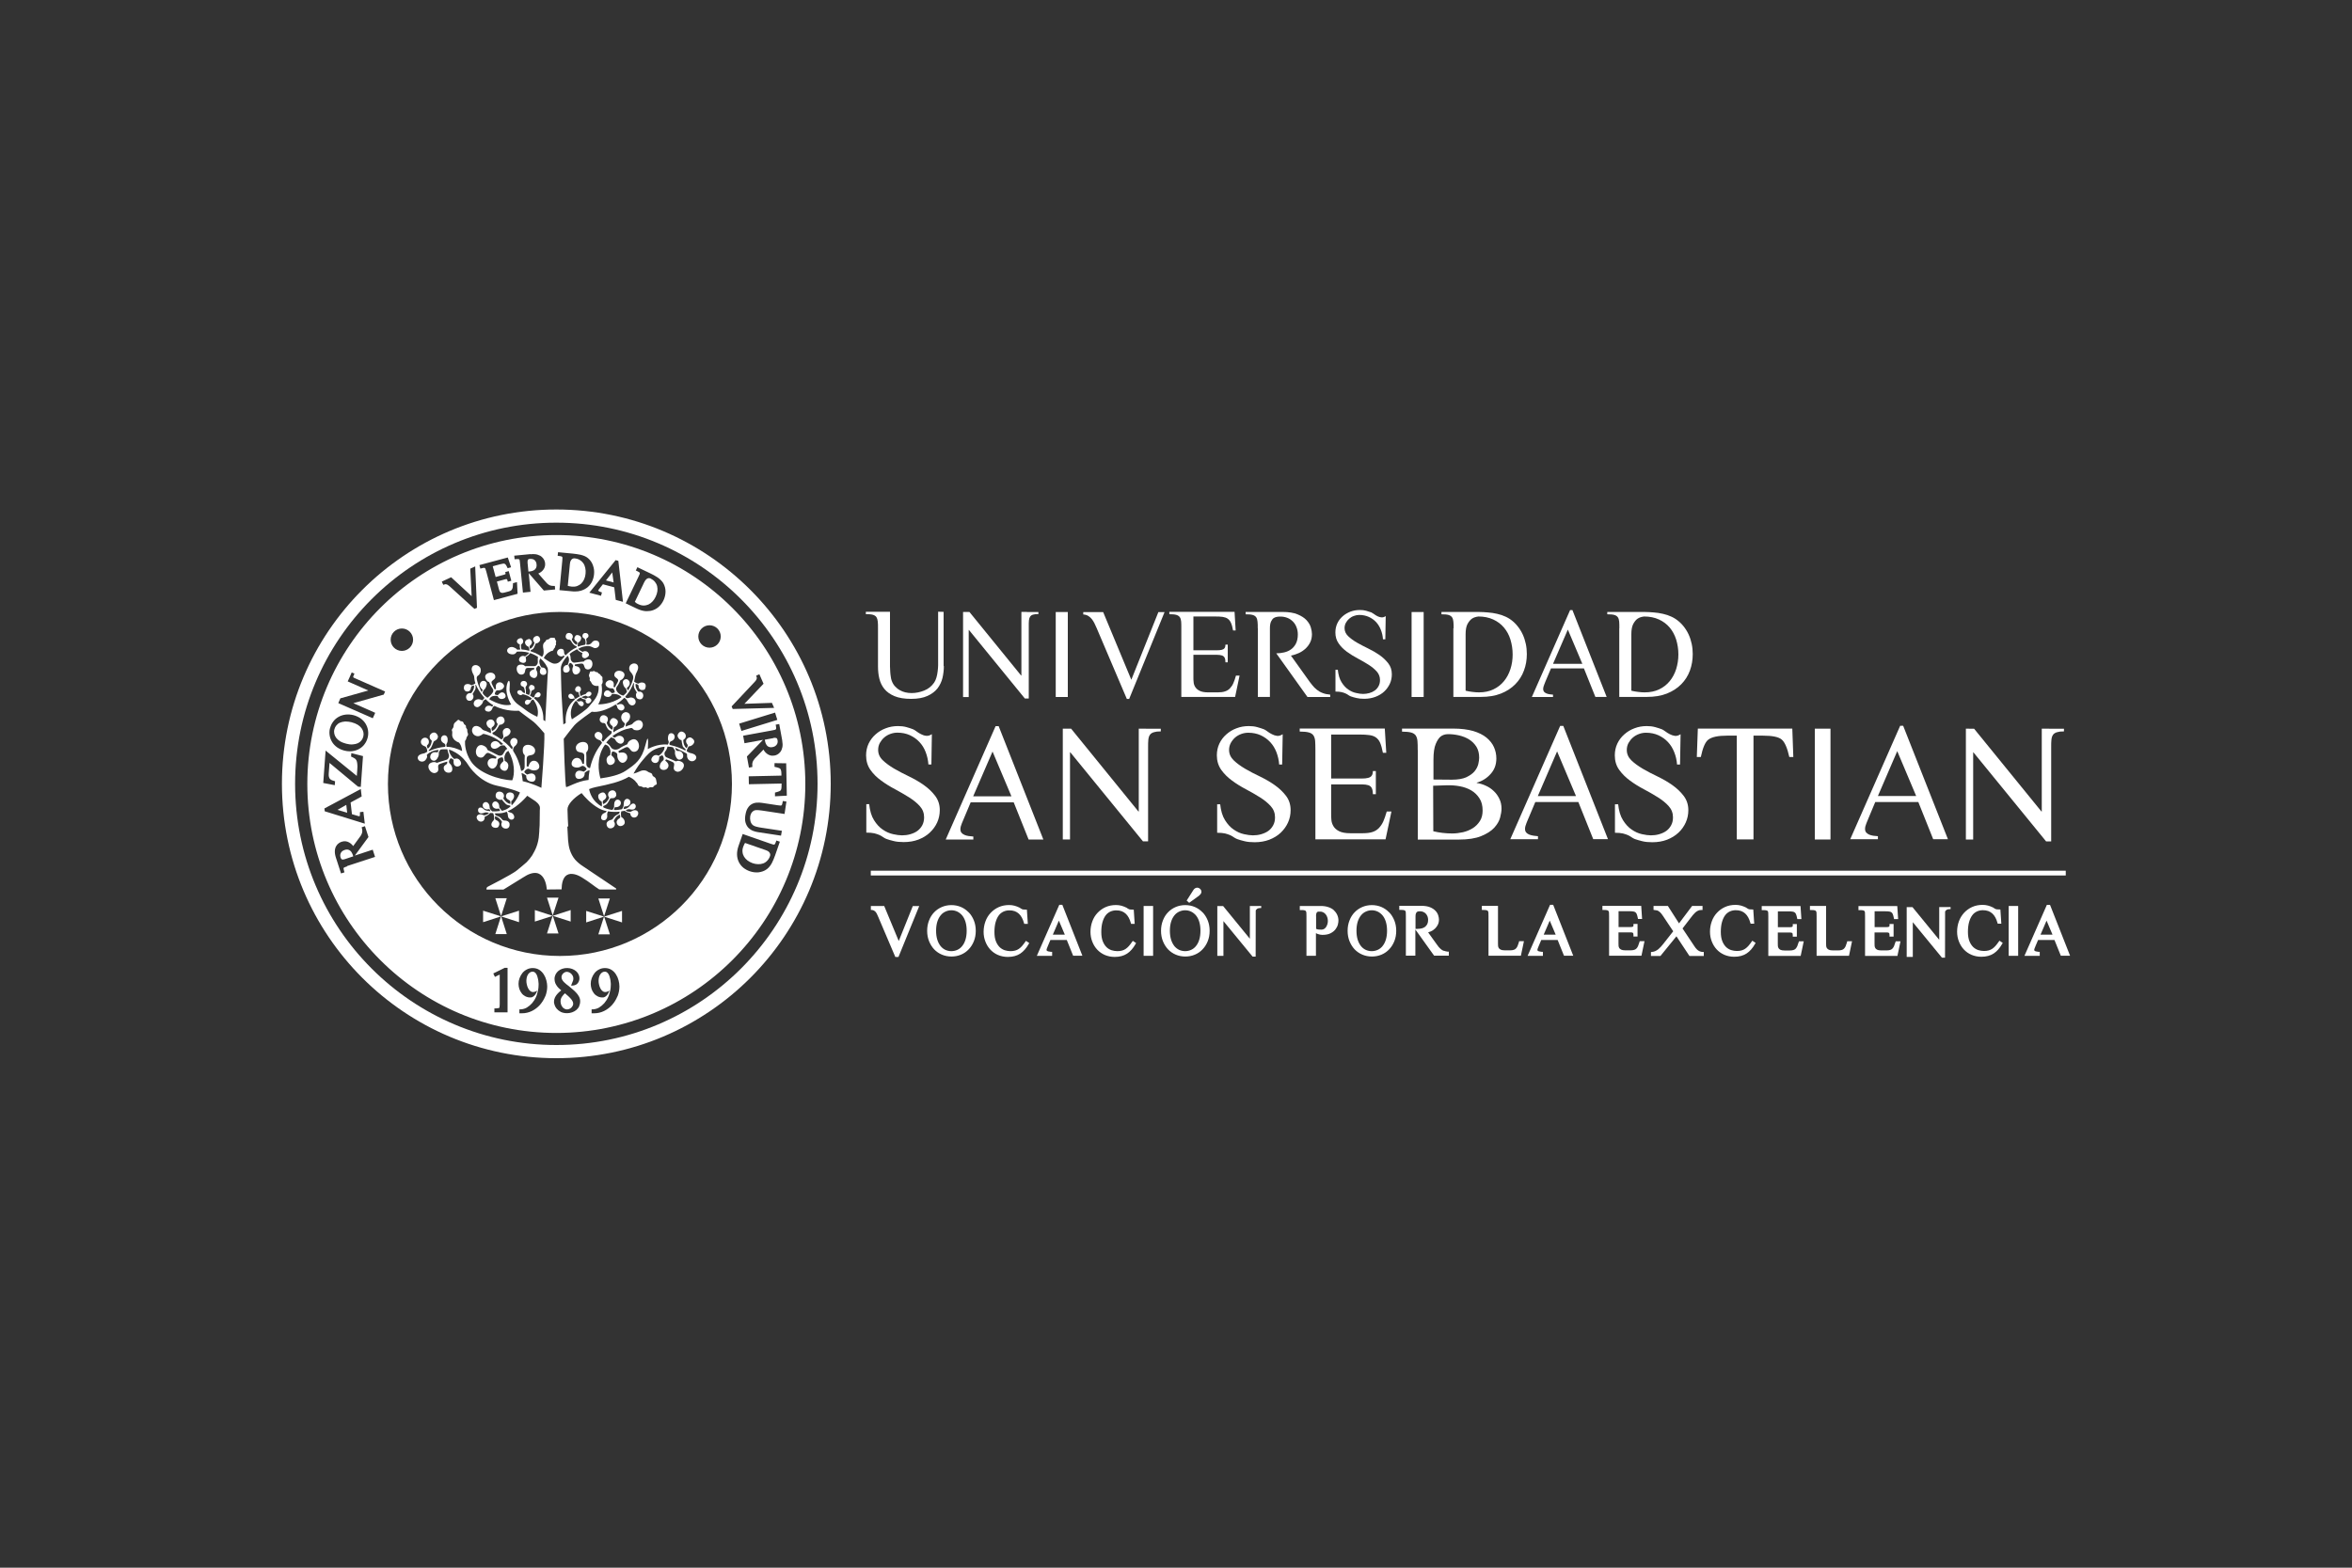 <?xml version="1.0" encoding="UTF-8"?>
<svg id="Capa_1" data-name="Capa 1" xmlns="http://www.w3.org/2000/svg" viewBox="0 0 300 200">
  <rect x="0" y="0" width="300" height="200" fill="#333333" stroke="none"/>
  <defs>
    <style>
      .cls-1 {
        fill: #fff;
        stroke-width: 0px;
      }
    </style>
  </defs>
  <path class="cls-1" d="M70.96,65c-19.33,0-35,15.67-35,35s15.67,35,35,35,35-15.67,35-35-15.67-35-35-35ZM70.96,133.32c-18.4,0-33.32-14.92-33.32-33.32s14.92-33.32,33.32-33.32,33.32,14.92,33.32,33.32-14.92,33.32-33.32,33.32h0Z"/>
  <g>
    <g>
      <g>
        <polygon class="cls-1" points="63.18 114.59 64.64 114.59 63.91 116.88 63.18 114.59"/>
        <polygon class="cls-1" points="64.64 119.17 63.18 119.17 63.91 116.88 64.64 119.17"/>
        <polygon class="cls-1" points="61.62 117.65 61.62 116.18 63.91 116.91 61.62 117.65"/>
        <polygon class="cls-1" points="66.2 116.18 66.2 117.65 63.91 116.91 66.2 116.18"/>
      </g>
      <g>
        <polygon class="cls-1" points="69.77 114.52 71.24 114.52 70.5 116.8 69.77 114.52"/>
        <polygon class="cls-1" points="71.24 119.09 69.77 119.09 70.5 116.8 71.24 119.09"/>
        <polygon class="cls-1" points="68.22 117.57 68.22 116.1 70.5 116.84 68.22 117.57"/>
        <polygon class="cls-1" points="72.79 116.1 72.79 117.57 70.5 116.84 72.79 116.1"/>
      </g>
      <g>
        <polygon class="cls-1" points="76.32 114.62 77.79 114.62 77.05 116.91 76.32 114.62"/>
        <polygon class="cls-1" points="77.79 119.2 76.32 119.2 77.05 116.91 77.79 119.2"/>
        <polygon class="cls-1" points="74.77 117.68 74.77 116.21 77.05 116.94 74.77 117.68"/>
        <polygon class="cls-1" points="79.34 116.21 79.34 117.68 77.05 116.94 79.34 116.21"/>
      </g>
    </g>
    <path class="cls-1" d="M72.36,105.47s.01.05.01.06c.03.55.05,1.14.09,1.67.04.44.1.85.22,1.22.16.48.37.88.67,1.24.31.35.66.63,1.05.88l4.19,2.81c.04.1-.03.13-.03.13h-2.01c-.17,0-.22-.08-.22-.08-.32-.18-1.3-.98-1.96-1.36,0,0-2.67-1.93-2.74,1.42l-1.89.02v-.04s-.15-3.42-3.05-1.48l-2.12,1.31-.36.22h-2.15s-.06-.22.13-.35c0,0,3.08-1.57,3.69-2.06.15-.13,1.16-.94,1.3-1.09.26-.26.5-.57.71-.88.1-.16.19-.34.28-.51s.18-.36.25-.55c.18-.48.31-1.01.34-1.65,0-.12.01-.24.03-.38,0-.13,0-.31.02-.43,0-.1.01-.2.02-.31h0c.01-.51.02-1.01.02-1.5,0-.26,0-.49.02-.69.03-.49-.64-.92-.64-.92l-.98-.65s-1.11,1.37-2.48,1.97c.04.06.11.1.18.12.09.03.19.05.28.09.2.08.34.28.36.49,0,.05,0,.1-.01.15-.05.17-.26.27-.43.22,0,0-.01,0-.02,0-.38-.19-.33-.45-.37-.7-.02-.11-.06-.23-.14-.3-.32.12-.65.2-.99.2-.16,0-.33,0-.48,0,0,.03-.01.09,0,.15.07.18.31.15.59.33.3.19.24.35.48.42.17.05.27-.01.48.08.07.03.15.08.22.17.07.1.09.22.08.34-.01.15-.07.3-.19.38-.07.05-.16.08-.24.08-.19.01-.39-.06-.51-.21s-.15-.37-.07-.54c.01-.02.03-.04.03-.07.01-.06-.02-.12-.06-.16-.2-.28-.48-.54-.82-.59-.02.1-.02.2,0,.3,0,.04.02.07.04.1.04.06.11.08.16.11.15.07.3.19.34.36.04.15-.02.31-.1.44-.04.06-.07.1-.13.12-.04.01-.13.04-.16.04-.12,0-.2,0-.31-.04-.02,0-.19-.07-.27-.22-.09-.18.02-.39.04-.43.09-.17.24-.22.28-.44,0-.01,0-.02,0-.03,0-.21-.02-.42-.1-.62-.01-.03-.03-.06-.03-.09-.13,0-.26-.02-.38-.03-.07.11-.19.2-.29.27-.13.09-.27.16-.42.23.05.19-.04.42-.2.53s-.4.11-.57-.02c-.08-.06-.14-.14-.18-.22-.05-.09-.08-.19-.06-.29.03-.17.19-.29.36-.32.17-.03.34.02.5.09.04.02.07.03.11.04.04,0,.07,0,.1-.02.14-.04.3-.1.41-.2.04-.03.06-.07.08-.11-.14-.02-.26-.03-.34-.05-.04,0-.08,0-.12.01-.08.01-.15.04-.22.07-.16.05-.34.08-.49,0-.11-.05-.19-.16-.21-.27-.02-.12,0-.24.08-.34.09-.1.24-.11.36-.07.1.03.18.1.26.16.05.04.1.1.15.13.02.01.03.02.05.03.06.03.13.03.19.05.01,0,.04.01.07.02.11.02.25.04.42.06-.03-.07-.05-.14-.07-.17-.02-.03-.03-.06-.06-.07-.05-.04-.12-.02-.18,0-.19.03-.4-.02-.54-.16s-.19-.36-.11-.53c.08-.17.3-.29.48-.22.1.03.17.1.23.18.09.12.13.26.14.41,0,.06,0,.13.02.18.05.16.14.22.29.39,0,0,.01,0,.01.01.3.02.66,0,1.03-.05-.04-.09-.07-.19-.09-.22-.02-.03-.03-.06-.06-.07-.05-.04-.12-.02-.18,0-.19.03-.4-.02-.54-.16-.14-.14-.19-.36-.11-.53.08-.18.3-.29.48-.22.1.03.17.1.24.18.09.12.13.26.14.41,0,.06,0,.13.02.19l.31.4s.06-.01.09-.02c.04,0,.07-.02.11-.03.34-.09.63-.27.89-.49,0-.04,0-.08-.02-.11-.02-.03-.06-.04-.1-.04-.12-.02-.23-.03-.34-.09-.07-.04-.13-.09-.19-.15-.16-.16-.31-.34-.46-.52-.07.05-.15.06-.24.05s-.16-.05-.23-.08c-.09-.04-.17-.09-.22-.17-.07-.1-.09-.22-.08-.34.01-.15.07-.3.19-.38.07-.05.16-.08.25-.08.19-.01.39.06.51.21s.15.37.07.54c-.01.02-.03.04-.03.07-.01.06.02.12.06.16.2.28.48.54.82.59.02-.1.02-.2,0-.3,0-.04-.02-.07-.04-.1-.04-.05-.1-.08-.16-.11-.15-.07-.3-.19-.34-.36-.04-.15,0-.32.1-.44.17-.19.43-.16.49-.15.05,0,.25.04.36.2.06.1.07.19.07.24.02.33-.28.62-.32.64-.01,0-.03.02-.04.04,0,0,0,.02,0,.03,0,.17,0,.33.06.49.7-.69,1.05-1.64,1.05-1.64,0,0-.58-.36-2.92-.86-2.34-.51-3.61-2.55-3.61-2.55-.16-.27-.38-.57-.66-.87-.66-.69-1.39-1.04-1.86-1.21,0,.14.02.24.04.31,0,0,.1.45.58.87,0,0,.03.02.06.03.02,0,.04,0,.06-.01.14-.06.31-.05.44.01.21.1.42.43.35.67-.03.1-.11.17-.19.22-.15.09-.35.11-.5.03-.28-.15-.27-.48-.25-.75,0-.02,0-.04,0-.05,0,0-.02-.02-.03-.02-.07-.05-.23-.18-.31-.18-.09,0-.16.15-.19.21-.06.12-.1.27-.03.38.03.05.07.08.11.12.16.16.26.37.28.6.01.15-.02.33-.14.43-.08.07-.18.1-.28.1-.08,0-.33.01-.51-.18-.16-.17-.22-.46-.12-.64.11-.19.34-.19.4-.41.02-.08.01-.15,0-.19-.27.07-.6.18-.86.27-.08.03-.16.06-.22.12-.16.18-.02.46-.06.7-.05.26-.34.42-.6.37-.26-.05-.46-.25-.58-.49-.08-.16-.11-.37-.04-.54.09-.21.3-.3.51-.35.15-.03.32-.03.46.05.02,0,.04.02.06.02.02,0,.03,0,.05,0,.16-.05.31-.11.47-.16.26-.08.53-.14.78-.24.17-.07.27-.32.26-.53,0-.13-.07-.18-.13-.42-.04-.15-.07-.28-.08-.37-.16,0-.33,0-.52,0-.13,0-.24.02-.35.04-.02.02-.14.16-.19.28-.02.04-.02.07-.03.11,0,.03,0,.06,0,.09,0,.08,0,.15-.01.23-.03.16-.12.31-.2.44-.06.1-.15.19-.26.24-.21.09-.47-.02-.57-.22-.13-.24-.03-.49.08-.63.12-.14.28-.19.3-.19.25-.07.47.06.54-.04,0,0,.02-.04.04-.11.01-.05.03-.1.05-.15-.2,0-.51.04-.86.19-.25.11-.43.24-.56.35-.02.02-.04.04-.05.06-.01.02-.03.04-.03.06,0,.03.01.05.02.07.06.14-.02.29-.09.42-.16.27-.45.41-.77.29-.15-.06-.27-.19-.31-.35-.05-.17.06-.36.2-.45.11-.08.25-.13.38-.16.08-.02.18-.03.26-.06.13-.04.25-.14.37-.2-.02-.44-.15-.6-.27-.67-.09-.05-.16-.04-.29-.13-.06-.05-.19-.13-.24-.3-.05-.17-.01-.36.11-.5.14-.16.39-.25.6-.15.21.09.27.31.28.36,0,.03.05.23-.05.4-.07.11-.13.11-.17.19-.03.08-.03.2.1.4.29-.19.43-.54.49-.88,0-.06.02-.13-.02-.17-.02-.02-.04-.03-.06-.05-.15-.12-.21-.33-.17-.51.05-.18.19-.34.37-.4.08-.03.17-.05.26-.03.14.03.26.14.34.27.06.1.1.22.07.34-.02.11-.08.19-.13.25-.16.18-.27.16-.4.29-.02.02-.02.02-.22.53,0,0-.14.35-.32.48,0,0,0,0,0,0-.06.05-.09.07-.1.1,0,0-.01.05.03.1h0s.09-.04.13-.06c0,0,.02,0,.03,0,.01,0,.03-.01.04-.02.01,0,.03-.01.04-.01.49-.21,1.12-.4,1.82-.45.01-.02.07-.13.03-.25-.03-.1-.1-.16-.13-.18-.06-.04-.1-.05-.13-.07-.13-.09-.24-.21-.28-.37-.05-.19.02-.41.18-.53s.41-.1.54.06c.07.08.1.18.11.29.01.14.02.29-.02.43-.02.07-.05.13-.08.19-.02.03-.03.04-.04.07s-.02.06-.02.1c0,.11.03.23.04.26h.07c.61,0,1.28.23,1.9.54,0,0-.02-.66-.39-1.08-.2-.07-.39-.17-.55-.31-.18-.17-.32-.4-.33-.65,0-.16.04-.33,0-.49-.02-.05-.04-.1-.04-.15,0-.12.12-.19.17-.3.08-.14.04-.32.1-.47.06-.16.22-.25.34-.37.08-.09.18-.2.29-.16.07.02.1.09.16.13.1.07.24.04.34.11.09.07.1.2.16.29.07.09.19.12.23.22.03.07,0,.15.02.22.03.1.12.16.15.25.03.09,0,.19.02.29.02.13.1.24.09.36-.01.15-.15.25-.2.4-.02.05-.02.1-.03.15-.03.11-.1.19-.16.28h0c-.02.46.04,1.45.73,2.55.94,1.5,3.6,2.41,5.3,2.46.35-.82.31-2.41-.5-3.76-.06.03-.12.07-.17.11-.16.12-.23.32-.3.51-.06.19-.04.4,0,.6,0,.02,0,.05.02.07.01.02.04.03.06.03.16.07.29.2.35.36.1.25,0,.68-.24.82-.1.06-.22.06-.33.03-.19-.05-.37-.19-.43-.38-.1-.34.16-.6.39-.81.01-.01.03-.03.03-.05v-.04c-.02-.09-.04-.33-.1-.39-.07-.07-.25,0-.33.02-.14.06-.29.14-.32.29-.01.06,0,.12,0,.18,0,.25-.09.5-.25.69-.11.13-.28.24-.45.23-.12,0-.22-.07-.31-.14-.16-.14-.27-.34-.27-.55,0-.21.1-.43.28-.54.23-.14.51-.09.78-.04.05-.12.03-.09.08-.21-.27-.16-.55-.31-.84-.45-.09-.04-.17-.08-.27-.08-.27.01-.38.36-.6.52-.24.17-.61.07-.78-.17-.17-.24-.18-.57-.08-.85.07-.19.2-.38.39-.46.24-.1.48,0,.68.12.15.09.28.23.33.4,0,.02.01.05.03.07.01.01.03.02.05.03.17.09.34.16.51.24.27.14.54.3.82.42.19.08.42.03.56-.12.08-.09.25-.43.33-.53.06-.07.16-.15.25-.18-.11-.15-.23-.3-.35-.43-.3-.06-.47,0-.57.07-.07.04-.07.05-.17.13-.13.11-.29.18-.45.21-.12.02-.24,0-.35-.05-.2-.11-.28-.37-.19-.58.09-.21.31-.34.54-.34.22,0,.43.13.56.32.03.04.07.13.15.15.04,0,.09,0,.16-.03.06-.02.12-.04.15-.06-.96-.92-2.18-1.23-2.39-1.28-.07-.02-.13-.02-.13-.02-.1,0-.16.07-.21.11,0,0-.12.09-.32.16-.24.08-.56-.02-.75-.23-.05-.06-.13-.18-.17-.34-.04-.19,0-.4.14-.56.14-.17.4-.18.6-.12.14.05.31.14.43.27.05.06.15.18.33.26,0,0,0,0,.02,0,.1.03.42.13.88.36.02-.18,0-.37-.05-.55,0-.01,0-.02-.01-.03,0-.01-.03-.02-.04-.03-.23-.09-.41-.31-.46-.55,0-.05-.02-.11,0-.2.05-.22.3-.39.54-.39.04,0,.17,0,.29.1s.2.25.2.41c0,.17-.12.32-.25.42-.05.04-.11.08-.13.14-.01.03-.02.07-.01.11,0,.1.03.2.07.29.32-.13.54-.43.67-.76.02-.06.04-.12.02-.17,0-.02-.03-.04-.05-.06-.12-.14-.14-.37-.06-.54s.26-.29.45-.32c.09-.01.18,0,.26.03.13.06.23.19.27.33.04.11.05.24,0,.35-.05.11-.13.17-.18.21-.17.13-.36.14-.45.14-.1.2-.21.36-.33.55-.04.07-.13.17-.19.23-.1.09-.15.13-.27.18-.03.01-.07.03-.09.06-.03.05.01.11.03.16.33.17.7.4,1.1.69.04-.02.11-.06.16-.13.02-.02.06-.08.08-.15.03-.1,0-.19,0-.23-.01-.06-.12-.43-.02-.64.1-.2.32-.33.54-.31.22.02.41.22.41.44,0,.12-.05.23-.12.32-.1.13-.23.24-.39.3-.13.05-.13.04-.2.08-.1.06-.21.19-.28.47.26.19.54.43.82.72.13.13.24.27.35.39.02-.03.04-.07.06-.13.01-.04.03-.08.02-.12,0-.08-.07-.14-.09-.16-.12-.12-.24-.38-.21-.58.03-.21.19-.4.39-.45.21-.05.44.07.51.27.04.11.03.22,0,.33-.05.15-.14.29-.26.39-.1.08-.11.08-.15.14-.08.1-.14.25-.13.48.21.34.45.76.65,1.27.19.49.31.93.38,1.31.23-.01.42-.22.44-.45.02-.3,0-.62,0-.92,0-.19.01-.37.02-.56,0-.02,0-.04,0-.06,0-.02-.03-.04-.05-.06-.13-.12-.19-.3-.2-.48-.02-.24,0-.5.21-.66.16-.13.39-.16.59-.13.29.04.58.2.71.46s.06.63-.21.77c-.24.13-.6.06-.74.29-.05.08-.05.18-.06.27,0,.32,0,.63,0,.95.13.02.1.01.22.03.08-.25.17-.53.4-.67.18-.11.42-.1.61,0,.18.1.31.29.36.5.03.11.03.23-.02.34-.07.16-.24.26-.41.29-.25.06-.51.02-.73-.1-.05-.03-.11-.06-.16-.08-.14-.04-.29.06-.4.15-.06.06-.2.18-.17.28.03.09.23.21.3.27,0,0,.02.02.03.02.02,0,.04,0,.06,0,.29-.11.64-.22.89.03.14.14.18.36.14.55-.03.11-.08.22-.18.28-.24.15-.66.04-.84-.16-.11-.13-.17-.3-.16-.47,0-.02,0-.05,0-.07,0-.02-.03-.04-.05-.05-.16-.12-.34-.25-.55-.28h0c.08.41.13.77.15,1.03,1.27.29,2.38.85,2.38.85,0,0,.45-5.57.38-6.96,0,0-.97-1.2-1.59-1.63-.62-.44-1.67-1.25-1.67-1.25,0,0-1.63.15-3.09-.62-.03.02-.06.04-.09.06-.03.02-.06.03-.08.05-.02.02-.04.05-.06.07-.02.02-.01.04-.02.07-.02.06-.04.12-.07.17-.02.03-.11.21-.27.28-.21.1-.57,0-.63-.21-.05-.17.09-.37.23-.45.13-.07.28-.08.42-.05.05,0,.09.03.13.05.02,0,.13.06.14.05.01,0,.03-.04.06-.07.02-.03.05-.07.08-.1-.35-.2-.68-.45-.98-.78-.04.04-.1.07-.15.11-.03.02-.07.04-.1.07-.03.02-.05.06-.07.09-.02.03-.02.05-.02.08-.02.07-.05.14-.09.21-.09.13-.2.24-.33.34-.09.07-.2.13-.31.13-.22,0-.42-.17-.45-.39-.03-.21.09-.44.28-.54.15-.09.34-.1.51-.06.06.01.1.04.16.06.02,0,.16.07.17.06.02-.01.04-.05.07-.09.05-.07.12-.15.18-.22-.59-.68-.91-1.25-1.09-1.69-.02,0-.04.02-.05.03-.02.03-.01.06,0,.1.02.11.03.25,0,.36-.01.07-.03.11-.06.17-.1.19-.21.37-.32.55.06.05.1.12.11.19.02.1,0,.18,0,.23,0,.04-.09.33-.36.41-.03,0-.23.06-.39-.06-.07-.05-.11-.12-.14-.19-.07-.16-.06-.36.04-.5s.28-.24.45-.21c.02,0,.05,0,.07,0,.06,0,.1-.05.13-.1.19-.26.33-.57.28-.89-.09,0-.18.04-.26.08-.03.02-.06.04-.08.06-.04.05-.04.11-.05.17-.02.15-.08.32-.21.4-.12.08-.29.09-.42.04-.13-.05-.19-.14-.21-.18-.08-.13-.07-.25-.06-.32,0-.11.04-.22.11-.3.04-.04.1-.07.15-.09.21-.08.47-.04.65.1.01,0,.03.02.04.02,0,0,.02,0,.03,0,.18-.06.35-.13.49-.25-.08-.22-.12-.4-.13-.54-.04-.16,0-.32-.08-.48-.04-.1-.1-.19-.14-.28-.06-.15-.12-.3-.13-.46-.01-.19.07-.43.26-.51.17-.08.38-.07.54.02.12.06.21.15.27.24.17.29.06.6.04.65-.02.04-.06.15-.15.26-.1.11-.17.12-.23.18-.11.12-.1.32-.05.53.13.58.48,1.31.58,1.51.03-.06.07-.12.1-.17.02-.04.04-.08.05-.1,0-.01-.1-.11-.12-.13-.04-.04-.08-.07-.11-.12-.1-.13-.16-.29-.14-.46.02-.2.16-.39.36-.44.2-.05.43.05.5.24.04.1.03.21,0,.32-.04.14-.09.29-.17.41-.04.06-.09.11-.14.15-.02.02-.05.03-.06.05-.03.04-.05.07-.05.09-.08.2-.08.19-.08.22,0,.03,0,.12.19.33.09.09.23.22.43.34.17-.13.3-.25.39-.34.33-.33.35-.49.35-.56,0-.25-.15-.3-.33-.66-.07-.14-.13-.27-.19-.41,0-.01-.01-.03-.02-.04-.01-.01-.03-.02-.05-.02-.14-.04-.25-.15-.32-.27-.1-.17-.17-.37-.09-.55.07-.15.23-.26.38-.31.23-.08.49-.07.68.08.19.14.27.44.13.63-.13.18-.41.26-.42.48,0,.08.03.15.06.22.11.23.22.46.35.68.1-.03.07-.03.17-.06-.04-.21-.07-.44.05-.63.09-.14.27-.23.43-.22.17,0,.33.1.44.23.06.07.11.16.11.25,0,.14-.09.27-.19.36-.16.13-.36.19-.56.19-.05,0-.1,0-.15,0-.12.03-.19.14-.24.26-.03.06-.08.2-.02.26s.24.07.32.09c0,0,.02,0,.03,0,.02,0,.03-.02.04-.03.17-.18.38-.39.65-.3.15.05.26.19.3.35.02.09.02.18-.03.26-.12.2-.46.26-.66.18-.13-.05-.23-.16-.29-.29,0-.02-.01-.03-.03-.05-.02-.02-.04-.02-.05-.02-.48-.04-.68.07-.68.07-.2.11-.3.27-.34.35.12.08.24.15.38.21,1.25.63,2.01.6,2.42.47,0,0-.99-1.51-.44-2.85,0,0,.16-.37.24-.04s-.07.96.03,1.29.36,1.14,1.16,1.67c.81.53,1.01.87,2.31,1.48,0,0,.02,0,.03.02.08-.25.21-.92-.23-1.76,0,0-.03-.05-.08-.14-.14-.25-.17-.29-.23-.3-.05,0-.09.02-.15.06,0,0-.1.07-.13.14h0s0,.01,0,.02c-.01.05-.03.09-.06.13-.06.09-.13.15-.21.22-.06.05-.13.08-.2.09-.14,0-.27-.11-.29-.25-.02-.14.06-.28.18-.35.1-.06.22-.06.33-.04.02,0,.05.03.1.04.05,0,.09,0,.1-.02.04-.02.06-.04.09-.07.03-.03.06-.06.09-.11-.18-.15-.36-.25-.49-.32-.02,0-.05-.03-.11-.05-.2-.09-.4-.14-.55-.18,0,0-.01,0-.02.01-.08.05-.16.11-.26.11-.07,0-.13-.03-.19-.06-.08-.04-.15-.1-.2-.18s-.06-.18,0-.26c.02-.04.06-.07.1-.09.12-.06.26-.05.37.02.05.03.17.14.23.24.07.02.15.05.23.08,0,0,0-.01,0-.02.03-.11,0-.2,0-.27-.06-.27-.09-.4-.13-.45-.13-.16-.27-.1-.36-.24-.08-.12-.08-.32.02-.44.1-.13.27-.14.31-.14.04,0,.18,0,.3.09.1.09.15.22.14.34-.01.18-.15.19-.19.38-.03.13.03.14.04.42,0,.09.02.3-.02.39.02,0,.03.01.05.02.11.05.23.1.36.16.03-.04.06-.09.09-.17.03-.1.07-.23.05-.38-.03-.21-.14-.22-.14-.38,0-.13.07-.28.2-.34.1-.05.2-.02.24,0,.04,0,.19.06.26.21.04.1.04.21-.02.3-.09.14-.22.08-.33.22-.08.1-.03.14-.11.36,0,.01-.06.15-.13.24.01,0,.03.01.04.02.1.05.19.11.29.18.03.02.06.05.1.07t0,0s.03,0,.05-.02c.02-.01.04-.04.08-.08.02-.03.03-.04.04-.06.01-.02,0-.03.01-.06.01-.05.03-.1.05-.14.05-.09.13-.16.2-.23.06-.05.13-.09.2-.1.14-.01.28.1.31.24.03.14-.05.29-.17.36-.1.06-.22.07-.33.05-.04,0-.07-.02-.11-.03-.01,0-.09-.02-.09-.02,0,0-.06.06-.07.09-.02.03-.04.06-.06.08.16.13.32.28.45.44.02.02.03.04.05.06.05.06.1.13.14.19.47.71.56,1.51.55,2.08.09.06.17.11.24.16,0,0,.27-5.34.29-5.67s.1-.94,0-1.14c-.08-.15-.3-.69-.92-1.2-.03.06-.05.1-.08.16-.13.3.01.71.2.95.01.02.02.03.04.04s.04,0,.05,0c.14,0,.28.04.38.13.16.14.26.48.13.67-.05.08-.13.12-.22.14-.15.04-.33,0-.44-.11-.2-.2-.11-.49-.02-.72,0-.01.01-.03,0-.05,0,0,0-.02-.02-.03-.05-.06-.15-.22-.22-.24-.08-.02-.18.09-.22.14-.08.09-.15.21-.12.33.01.05.04.09.06.13.1.18.13.39.08.59-.03.14-.11.28-.24.34-.09.04-.18.04-.27.01-.16-.04-.32-.14-.4-.29-.08-.15-.09-.34,0-.49.11-.18.34-.26.54-.32-.01-.1,0-.08-.02-.17-.26-.01-.52-.01-.77,0-.08,0-.15,0-.22.04-.19.11-.13.4-.24.6-.11.21-.41.27-.62.17s-.34-.34-.37-.58c-.02-.16,0-.35.1-.48.13-.16.34-.18.54-.17.14,0,.29.06.38.16.01.01.03.03.05.04.01,0,.03,0,.05,0,.15,0,.3-.01.45-.01.24,0,.5.02.74,0,.16-.01.32-.21.37-.4.03-.13,0-.19,0-.44,0-.14.02-.26.04-.33-.13-.09-.28-.17-.45-.26-.2-.1-.39-.17-.56-.23-.06.11-.2.24-.24.28-.03.03-.3.2-.35.25.02-.02.14.42.02.58-.08.11-.23.16-.36.14-.13-.02-.26-.07-.37-.15-.04-.03-.08-.08-.1-.13-.02-.05-.03-.11-.02-.16.02-.16.12-.32.27-.39.15-.08.33-.08.48,0,.03.02.35-.25.39-.28,0,0,.01,0,.02-.02.05-.05.1-.1.13-.16-.64-.18-1.23-.17-1.56-.14-.09.13-.19.25-.33.31-.11.04-.22.04-.34.03-.15-.02-.3-.06-.41-.16-.12-.09-.19-.24-.16-.39.01-.07.05-.13.1-.19.14-.16.38-.23.59-.19.13.02.5.17.6.34.11-.02.25-.03.4-.03-.05-.1-.07-.24-.08-.28,0-.03-.02-.29,0-.36,0,0,0-.02-.01-.02-.09,0-.31-.15-.35-.3-.03-.11.01-.24.1-.32.08-.09.19-.13.31-.16.04,0,.09-.02.13,0,.05,0,.09.04.12.07.1.1.15.25.13.39-.02.14-.12.27-.25.32-.03,0-.02.37-.01.41v.02c0,.09.03.16.07.24.27,0,.61.05.99.16,0-.16-.03-.32-.08-.47,0,0,0-.02-.01-.03,0,0-.02-.02-.04-.02-.2-.07-.37-.24-.42-.44-.01-.06-.02-.11-.01-.17.02-.1.08-.18.16-.24s.18-.09.27-.12c.03,0,.06-.02.1-.02.06,0,.11.04.16.08.1.09.19.2.19.34,0,.14-.08.28-.19.38-.04.04-.09.07-.11.13,0,.03,0,.06,0,.09,0,.09.04.17.08.24.27-.13.43-.4.52-.68.02-.05.03-.1,0-.15,0-.02-.03-.03-.04-.05-.11-.12-.14-.3-.08-.45.06-.15.2-.26.36-.3.07-.02.15-.02.22,0,.12.04.21.15.25.27.04.1.06.2.02.3-.03.08-.08.14-.14.19-.05.05-.11.1-.17.13-.07.03-.14.04-.21.02-.07.18-.15.36-.24.54-.03.06-.11.16-.13.19-.08.07-.14.09-.24.13-.03.01-.06.03-.07.06-.02.04,0,.08.03.12.18.06.38.13.59.22.28.12.55.29.82.47.15-.1.32-.38.15-1.23h0s0-.04,0-.06c-.02-.18.02-.37.13-.5.08-.09.18-.15.23-.25.01-.03.02-.07.05-.1.06-.06.16-.04.24-.07.11-.03.17-.14.28-.19.11-.05.24-.02.36-.02.09,0,.19,0,.23.07.02.04.01.1.03.14.02.08.11.14.13.22.01.08-.05.15-.05.23,0,.08.05.16.02.23-.02.05-.07.08-.09.13-.03.06,0,.14-.04.2-.02.06-.09.1-.13.16-.05.07-.06.17-.12.23-.06.06-.15.06-.23.08-.01,0-.04.01-.07.03-.03.02-.06.04-.09.06-.03.02-.07.04-.11.05-.21.13-.49.36-.68.75.52.36.99.69,1.34.72.35.02.61-.11.88-.43.15-.18.3-.35.44-.5-.04-.04-.09-.08-.13-.12-.06.08-.16.13-.26.13-.1,0-.2-.02-.29-.07-.08-.04-.15-.09-.2-.16-.11-.14-.11-.34-.03-.49.09-.15.25-.25.43-.26.12,0,.25.03.33.13.1.13.06.32.1.48.03.08.13.16.16.24.46-.46.9-.8,1.42-1.03.01-.04.03-.08,0-.11-.02-.03-.05-.04-.08-.05-.11-.04-.16-.07-.26-.16-.11-.09-.17-.18-.18-.19-.25-.33-.22-.39-.34-.45-.13-.06-.19.01-.34-.08-.03-.02-.11-.07-.16-.17-.05-.09-.04-.2-.02-.3.03-.12.08-.22.19-.28.07-.03.17-.06.25-.05.16.02.32.11.4.25.08.14.08.33-.02.46-.01.02-.03.03-.04.05-.02.05,0,.1.02.15.13.27.33.52.61.61.03-.08.05-.16.05-.25,0-.03,0-.06-.02-.09-.02-.05-.08-.08-.12-.11-.12-.08-.22-.2-.23-.35,0-.13.06-.26.15-.36.04-.05.08-.07.14-.08.03,0,.1-.02.13-.01.1.02.16.03.25.08.09.05.16.13.19.22.02.06.02.11,0,.17-.03.21-.17.4-.36.49-.01,0-.03.01-.04.02,0,0,0,.02,0,.03-.03.16-.04.32-.02.47.29-.11.6-.19.94-.25.05-.09.07-.18.06-.28v-.02c-.01-.15-.03-.33-.11-.44-.09-.13-.18-.08-.25-.2-.08-.13-.06-.34.07-.46.09-.08.2-.09.24-.09.04,0,.21-.01.33.12.09.1.11.25.06.36-.06.15-.2.13-.25.27-.05.12.03.19.04.4,0,.14-.03.25-.05.32.12.02.3.04.48-.05.25-.12.25-.33.49-.42.17-.07.45-.07.61.12.13.16.12.42,0,.59-.13.18-.34.2-.38.21-.28.03-.37-.15-.73-.23-.26-.06-.47-.02-.69.02-.36.06-.63.2-.81.31.04.05.09.1.15.14,0,0,.01,0,.02.01.04.03.4.25.42.23.13-.1.32-.12.47-.06.15.06.28.2.31.36.01.05.02.11,0,.16-.02.05-.05.09-.08.12-.1.1-.21.18-.34.22-.13.03-.29,0-.38-.1-.13-.14-.08-.4-.01-.56-.02.05-.39-.18-.45-.22-.04-.03-.17-.15-.24-.25-.06.03-.12.06-.18.09-.17.09-.31.17-.39.22-.12.08-.25.17-.39.29.02.06.06.14.09.25.07.27.01.36.07.51.07.18.26.36.41.35.24-.01.49-.06.74-.09.15-.02.3-.03.45-.05.02,0,.03,0,.04,0,.02,0,.03-.03.04-.04.09-.12.22-.18.36-.21.19-.04.4-.05.55.1.12.12.16.3.16.46,0,.24-.1.48-.3.62-.2.13-.5.11-.64-.09-.13-.18-.11-.47-.31-.56-.07-.03-.15-.02-.22-.02-.26.03-.51.06-.77.11v.18c.21.04.44.08.58.25.11.13.13.33.06.48-.06.16-.2.28-.36.34-.09.03-.18.05-.27.02-.14-.04-.23-.17-.28-.3-.07-.19-.07-.4,0-.6.02-.05.04-.09.05-.14.01-.12-.07-.23-.16-.31-.05-.05-.17-.14-.24-.11-.07.03-.15.2-.19.27,0,0,0,.02-.01.03,0,.02,0,.03.01.04.11.22.24.49.07.72-.1.13-.27.18-.43.17-.09,0-.18-.05-.24-.11-.15-.17-.1-.53.05-.69.09-.1.22-.17.36-.17.02,0,.04,0,.05,0,.02-.01.03-.03.04-.04.28-.62.11-.91.11-.91-.03-.05-.04-.15-.13-.22-.47.47-.82,1.06-.86,1.54,0,0,.05,2.9.1,3.6.05.7.22,3.61.22,3.61,0,0,.11-.07.3-.18-.04-.56,0-1.5.53-2.31.05-.07.09-.13.14-.19.02-.02.03-.04.05-.06.14-.16.29-.31.44-.43,0-.02,0-.04-.01-.06,0-.02-.03-.08-.08-.09-.03,0-.04.01-.12.03-.04,0-.07.03-.11.03-.11.02-.23.01-.33-.05-.12-.08-.2-.22-.17-.36s.16-.25.31-.24c.08,0,.14.05.2.1.08.07.15.14.2.23.03.04.04.09.05.14,0,.02,0,.04.01.06s.02.04.04.06c.01.01.03.03.06.05.02,0,.04,0,.06.01,0,0,0,0,0,0l.1-.07c.1-.06.19-.12.29-.18.04-.02.08-.04.12-.07,0,0,.01,0,.02,0-.04-.07-.07-.15-.09-.18,0-.03-.1-.32-.07-.37,0,0-.06,0-.12,0-.09,0-.22-.04-.29-.18-.05-.1-.04-.22.02-.32.03-.05.06-.13.19-.21.06-.04.12-.03.16-.04.05,0,.11.02.15.04.12.07.19.2.2.34,0,.13-.06.27-.17.35-.02.02.06.35.07.39,0,0,0,.01,0,.02.02.05.03.09.05.12.09-.04.17-.08.25-.12.03-.01.07-.03.1-.04.11-.04.21-.08.3-.1.06-.1.18-.21.23-.24.11-.07.26-.08.37-.02.04.02.07.05.1.09.05.08.04.18,0,.26s-.12.13-.2.18c-.06.03-.13.06-.2.06-.1,0-.18-.06-.26-.11,0,0-.01,0-.02-.01-.15.03-.34.09-.55.18.05.04.1.08.16.1,0,0,.01,0,.02,0,.04.01.39.14.41.12.09-.1.2-.16.33-.14s.25.11.31.23c.02.04.03.09.03.13,0,.04-.02.08-.05.11-.06.1-.13.18-.23.23-.1.05-.23.05-.32,0-.13-.09-.19-.31-.11-.44,0,0-.32-.08-.35-.09-.1-.03-.24-.12-.31-.2-.17.09-.36.2-.53.35.03.04.08.11.18.15.03,0,.08.03.13.02.05,0,.08-.03.1-.04.11-.03.23-.02.33.04.12.07.2.21.18.35-.02.14-.15.26-.29.25-.07,0-.14-.04-.2-.09-.08-.06-.16-.13-.21-.22,0,0,0,0-.06-.13-.02-.05-.03-.08-.06-.11-.03-.04-.06-.06-.07-.07-.03-.02-.07-.05-.12-.07-.08.07-.17.17-.26.32,0,0-.04.07-.08.13-.5.94-.23,1.75-.16,1.91.83-.53,1.88-1.24,2.19-1.65.5-.66,1.34-1.3,1.21-2.62-.13.02-.26.02-.39,0-.18-.03-.36-.13-.46-.28-.06-.1-.1-.23-.18-.31-.03-.03-.06-.05-.08-.08-.05-.08,0-.17,0-.26,0-.12-.09-.22-.11-.34-.02-.12.05-.24.09-.37.02-.09.05-.19.14-.21.05,0,.1.02.15.02.09,0,.17-.07.26-.06.09,0,.14.09.22.12.08.03.17,0,.24.05.04.03.06.09.1.13.05.05.13.05.19.1.06.04.08.12.12.17.06.07.16.11.19.19.05.1,0,.22.01.33,0,.04.02.07.03.11.02.08,0,.16,0,.24-.01.1-.06.2-.13.28.08.54.13,1.56-.43,2.53,0,0,1.59.07,2.98-.93-.15-.15-.3-.23-.4-.28,0,0-.31-.15-.79-.11,0,0-.03,0-.05.02-.01.01-.02.03-.03.05-.05.13-.16.23-.29.28-.2.08-.55,0-.66-.19-.05-.08-.05-.18-.02-.26.04-.15.15-.3.3-.35.27-.08.48.13.65.31,0,.01.02.02.04.03h.03c.07-.02.26-.03.32-.09.06-.06,0-.2-.02-.26-.04-.11-.12-.23-.23-.26-.05,0-.1,0-.15,0-.2,0-.4-.07-.56-.2-.11-.09-.2-.22-.19-.37,0-.09.05-.18.11-.25.11-.13.27-.22.44-.22.17,0,.34.08.43.22.11.18.08.41.04.63.1.04.07.03.17.06.13-.22.25-.45.36-.68.03-.07.07-.14.06-.21,0-.22-.29-.3-.42-.48-.14-.19-.06-.49.14-.63.19-.14.46-.14.68-.07.15.05.31.16.38.31.08.19,0,.38-.1.55-.08.12-.19.23-.32.27-.02,0-.04,0-.05.02-.01,0-.02.02-.03.04-.07.14-.13.27-.2.41-.18.36-.33.4-.34.66,0,.24.17.42.27.52.23.23.5.31.65.34.02-.02.04-.03.07-.05.16-.13.29-.27.39-.41,0-.05-.02-.1-.02-.13,0-.02-.03-.12-.07-.23-.01-.03-.03-.06-.05-.09-.02-.03-.04-.03-.06-.05-.06-.05-.1-.1-.14-.15-.08-.13-.13-.27-.16-.41-.03-.1-.03-.22,0-.32.08-.19.31-.29.5-.24s.34.25.36.45c.01.16-.05.33-.15.45-.03.04-.07.07-.11.11-.01.01-.12.11-.12.13,0,.02.02.05.05.1.03.06.07.13.11.2.09-.14.47-.8.62-1.37.07-.26.06-.42,0-.56-.04-.11-.12-.21-.16-.28-.12-.17-.15-.16-.21-.26-.11-.17-.15-.46-.02-.68.09-.15.22-.22.27-.24.16-.09.37-.09.54-.01.19.09.27.32.25.51-.01.16-.07.31-.14.46-.04.09-.1.18-.14.28-.07.16-.07.28-.12.44,0,0,0,0,0,.02-.02.1-.04.21-.07.33-.01.07-.03.16-.04.22.14.12.32.2.5.26,0,0,.02,0,.03,0,.02,0,.03-.01.04-.02.18-.13.44-.17.65-.09.06.02.11.05.15.1.08.08.11.19.11.3s-.03.21-.07.32c-.01.03-.02.07-.05.1-.04.05-.11.07-.17.09-.14.03-.3.03-.42-.05-.13-.09-.19-.25-.2-.4,0-.06,0-.13-.04-.17-.02-.03-.05-.05-.08-.06-.08-.05-.17-.08-.26-.09-.06.31.08.63.26.89.03.05.07.09.13.1.02,0,.05,0,.07,0,.17-.02.35.07.44.22.09.15.1.34.03.5-.03.07-.08.14-.14.19-.11.08-.26.09-.39.05-.11-.03-.21-.08-.27-.17-.05-.07-.07-.16-.08-.25,0-.08-.02-.15,0-.23s.05-.15.11-.19c-.12-.18-.22-.37-.32-.55-.03-.06-.05-.17-.06-.24-.02-.11,0-.18.01-.29,0-.03,0-.07,0-.1-.02-.03-.04-.03-.07-.04-.16.46-.42.99-.85,1.51-.06.08-.13.15-.19.22,0,.03.04.12.13.16.09.06.19.04.25.03.08-.01.12-.05.16-.05.17-.04.35-.03.51.06.19.11.31.33.27.55s-.24.39-.45.38c-.14,0-.25-.09-.31-.13-.16-.13-.16-.24-.38-.57-.03-.05-.1-.14-.21-.22-.04-.03-.07-.05-.1-.06-.29.3-.63.57-.98.8,0,0,0,.02.02.03.02.03.05.04.07.05.03.01.06,0,.13-.02.08-.02.11-.04.13-.05.14-.03.29-.02.42.05.15.09.26.28.23.45-.03.19-.22.31-.38.32-.22.01-.46-.19-.53-.4-.03-.09-.03-.22-.14-.32-.03-.02-.05-.04-.07-.05-1.07.68-2.28,1.06-3.04.92,0,0-1.77,1.21-2.22,1.73s-1.36,1.73-1.36,1.73c0,0,.17,6.09.31,6.15.14.06,1.47-.75,2.73-.89.04,0,.09,0,.13-.02,0-.33.04-.74.13-1.22-.02,0-.03,0-.05,0-.2.03-.37.15-.53.27-.02.01-.04.03-.05.05,0,.02,0,.04,0,.07.01.17-.05.35-.16.47-.17.2-.6.32-.84.16-.1-.06-.15-.17-.18-.28-.05-.19,0-.41.14-.55.25-.25.61-.13.89-.03.02,0,.04.01.06,0,.01,0,.02-.01.03-.02.07-.06.27-.18.3-.27.03-.1-.11-.22-.17-.28-.11-.1-.26-.19-.4-.15-.06.01-.11.05-.16.08-.22.12-.48.16-.73.1-.17-.04-.35-.13-.41-.29-.05-.11-.04-.23-.02-.34.05-.2.18-.39.36-.5.18-.1.42-.11.61,0,.23.14.32.41.4.67.06,0,.13,0,.19,0,.04-.41.04-.75.04-.98,0-.12,0-.19-.06-.27-.14-.23-.5-.17-.74-.29-.26-.13-.34-.51-.21-.77.13-.26.42-.42.71-.46.2-.03.43,0,.59.13.2.16.22.42.21.66-.01.18-.08.36-.2.48-.02.02-.04.03-.05.06,0,.02,0,.04,0,.06,0,.19.02.37.02.56,0,.3-.02.62,0,.92.02.25.23.45.47.45.21-.95.64-2.09,1.5-3.17l.03-.04c-.08-.11-.12-.25-.24-.32-.06-.04-.13-.05-.19-.07-.15-.05-.29-.14-.39-.26-.07-.09-.13-.19-.13-.3-.02-.21.16-.41.37-.45s.43.08.54.26c.11.18.11.42.03.61-.03.06-.07.13-.04.2.01.03.04.06.06.08.02.02.07.05.13.09.35-.42.71-.75,1.05-1.02.01-.09.07-.21.04-.27-.02-.03-.05-.05-.09-.06-.11-.05-.2-.08-.29-.16-.02-.02-.08-.06-.16-.19-.25-.37-.18-.54-.35-.64-.15-.09-.25.02-.43-.11-.03-.02-.13-.09-.18-.21-.05-.11-.04-.24,0-.35.05-.14.14-.27.27-.33.08-.03.17-.04.26-.03.02,0,.34.06.45.32.07.18.02.4-.05.5,0,.01-.04.05-.05.1,0,0-.02.08.02.17.13.32.35.63.67.76.04-.09.07-.19.07-.29,0-.04,0-.07-.01-.11-.02-.06-.08-.1-.13-.14-.13-.1-.25-.25-.25-.42,0-.15.09-.3.2-.41.05-.05.11-.1.18-.11.04,0,.14,0,.18,0,.12.03.16.07.26.13.1.06.18.15.21.27.02.07.01.13,0,.2-.05.24-.23.46-.46.55-.02,0-.03.01-.04.03,0,0,0,.02-.01.03-.05.2-.08.39-.05.6.45-.32.89-.52,1.28-.65.05-.13.14-.26.15-.3.01-.04.03-.08.02-.13,0-.09-.09-.14-.15-.2-.2-.17-.33-.43-.31-.69.02-.26.2-.51.45-.58.25-.08.55.05.65.3.05.13.05.27.02.4-.05.19-.15.37-.29.5-.06.06-.13.11-.18.18-.08.12-.07.3-.08.44.05-.02.12-.05.19-.08.06-.02.11-.04.17-.07.13-.04.15-.05.26-.08.04,0,.09-.03.15-.06.13-.07.18-.17.24-.22.13-.11.27-.21.43-.27.19-.07.45-.05.6.12.13.15.18.36.14.56-.03.14-.09.25-.17.34-.24.26-.58.24-.65.23-.11,0-.3-.03-.41-.15-.04-.04-.06-.09-.13-.12-.09-.04-.19,0-.24,0-.42.13-.33.04-.81.22-.08.03-.18.07-.32.13-.24.11-.64.31-1.14.66.07.06.13.13.16.14.03.02.06.04.1.05.07,0,.14-.04.2-.09.18-.13.43-.18.64-.11s.38.27.39.5c0,.22-.16.45-.38.48-.12.02-.24-.02-.34-.07-.15-.08-.27-.2-.36-.35-.04-.06-.06-.13-.11-.18-.12-.13-.32-.13-.46-.22-.22.2-.44.43-.63.68.1.06.24.15.38.3.21.23.22.38.41.49.21.13.45.11.52.1.35-.04.38-.2.82-.42.17-.09.34-.16.51-.24.02,0,.04-.02.05-.03.02-.02.02-.04.03-.07.05-.17.18-.31.33-.4.21-.13.45-.22.68-.12.19.08.32.27.39.46.1.28.09.61-.08.85s-.54.34-.78.17c-.22-.16-.33-.5-.6-.52-.09,0-.18.04-.27.08-.29.14-.57.29-.84.45.05.12.03.09.08.21.26-.05.55-.1.78.04.18.11.29.33.28.54,0,.21-.11.41-.27.55-.09.08-.19.13-.31.14-.17.01-.34-.1-.45-.23-.16-.19-.25-.44-.25-.69,0-.06,0-.12,0-.18-.04-.14-.18-.23-.32-.29-.08-.03-.25-.09-.33-.02-.07.07-.09.3-.1.39,0,.01,0,.03,0,.04,0,.02.02.03.03.05.23.21.49.46.39.81-.06.19-.23.33-.43.38-.11.03-.23.03-.33-.03-.25-.14-.34-.57-.24-.82.06-.16.19-.29.35-.36.02,0,.04-.02.06-.03.02-.02.02-.04.02-.07.03-.2.06-.4,0-.6-.04-.13-.1-.35-.29-.51-.14-.11-.28-.15-.37-.17-.06.08-.1.14-.15.22-.94,1.52-.69,3.2-.44,4.1,1.14-.16,2.42-.43,3.23-.98,1.22-.83,2.04-1.36,2.53-3.34.48-1.98.28.58.28.58,0,0,1.23-.73,2.55-.57,0-.02.04-.09.07-.14,0-.01,0-.03.02-.04,0-.03.03-.07.03-.11,0-.02,0-.07,0-.1,0-.03-.02-.04-.03-.07-.03-.06-.05-.13-.06-.19-.02-.14,0-.29.02-.43.02-.1.06-.2.13-.28.14-.14.39-.13.54,0,.15.13.2.36.13.54-.06.15-.17.27-.32.34-.03.02-.08.02-.14.06-.03.02-.1.06-.14.14-.08.14-.01.3,0,.32,0,0,.02,0,.02,0,.82.17,1.52.48,1.97.71.03-.04.04-.07.04-.1,0-.14-.22-.18-.35-.41,0-.02-.03-.04-.05-.14-.05-.22-.1-.45-.13-.68-.08,0-.16-.03-.23-.08-.07-.05-.11-.12-.16-.19-.05-.08-.1-.16-.11-.26-.01-.12.04-.24.11-.33.09-.12.21-.22.36-.23.09,0,.17.02.25.06.17.09.3.25.33.44.03.19-.06.39-.22.49-.02.01-.04.03-.06.04-.04.04-.04.11-.04.17.03.35.14.7.4.92.07-.07.12-.16.15-.25.01-.03.02-.07.02-.11,0-.07-.05-.12-.09-.17-.1-.14-.16-.32-.11-.48.04-.14.16-.25.3-.32.06-.04.14-.05.21-.04.04,0,.08,0,.12.03.1.06.2.13.28.21.08.09.13.2.12.32,0,.07-.03.13-.06.19-.12.22-.36.37-.61.39-.02,0-.04,0-.05.01,0,0-.02.02-.02.03-.11.18-.2.37-.23.58.13.06.25.17.38.21.09.03.18.04.26.06.13.04.27.08.38.16.13.1.25.28.2.45-.04.15-.16.29-.31.35-.31.13-.61-.01-.77-.29-.12-.21-.09-.42-.09-.42,0-.04.01-.08,0-.13-.04-.12-.18-.16-.23-.19-.24-.13-.64-.34-1.26-.63,0,.04,0,.14.06.24.01.03.05.08.11.12.12.08.22.02.37.05.21.04.34.22.36.26.09.14.17.41.02.63-.13.18-.39.27-.59.16-.1-.06-.18-.15-.23-.26-.07-.14-.13-.3-.15-.46,0-.08,0-.15,0-.23,0-.05.01-.05.01-.07,0-.08-.03-.14-.09-.23-.01-.02-.03-.05-.05-.08l-.13-.2c-.07-.01-.13-.03-.2-.04-.17-.03-.34-.04-.49-.05-.02.1-.07.25-.15.41-.12.21-.2.25-.23.38-.04.2.04.47.21.56.24.12.5.21.75.32.15.07.3.14.45.2.02,0,.03.01.05.01.02,0,.04,0,.06-.02.14-.06.31-.06.46,0,.21.07.41.18.47.39.05.17,0,.38-.1.53-.13.22-.36.41-.62.43-.26.02-.54-.17-.56-.43-.02-.24.15-.51,0-.7-.05-.07-.13-.1-.2-.14-.26-.12-.52-.22-.78-.32-.06.1-.04.08-.1.17.18.15.38.32.41.55.03.18-.06.38-.2.5s-.35.16-.53.13c-.1-.02-.2-.06-.27-.13-.11-.11-.13-.29-.1-.44.04-.22.16-.42.33-.56.04-.03.09-.07.12-.11.08-.11.06-.26.01-.38-.02-.07-.08-.22-.17-.23-.08,0-.25.12-.33.15,0,0-.02.01-.03.02,0,.01,0,.03-.01.05,0,.27-.04.6-.33.72-.16.07-.36.03-.5-.08-.08-.06-.15-.14-.17-.24-.05-.25.19-.56.42-.63.14-.05.31-.04.44.03.02,0,.04.02.06.02.03,0,.05-.02.06-.02.54-.39.66-.82.66-.82.02-.07.04-.17.05-.3-.29.02-.7.09-1.16.29-.68.3-1.07.75-1.6,1.38-.35.4-.79.99-1.21,1.76.23-.06.5-.15.84-.31,0,0,0,0,0,0,.03-.01.06-.02.09-.04.24-.09.51-.1.74,0,.21.11.19.15.43.23.08.03.16.05.23.12.07.07.05.13.09.22.08.18.22.14.36.32.11.13.11.32.15.49.03.12.08.26,0,.35-.05.05-.13.05-.19.09-.11.06-.15.2-.27.25-.11.05-.23,0-.34.01-.11.02-.2.12-.32.11-.07,0-.13-.07-.2-.09-.1-.02-.2.03-.3.02-.1-.01-.17-.09-.26-.12-.12-.04-.26-.02-.37-.09-.1-.07-.13-.19-.19-.29-.01-.02-.03-.05-.06-.09-.03-.04-.07-.06-.11-.1-.04-.04-.07-.09-.1-.14-.18-.18-.44-.39-.81-.54-1.13.66-2.5.96-4.2,1.31-.29.06-.59.15-.87.26.08.46.4,1.56,1.61,2.22.04-.19.03-.38,0-.58,0-.01,0-.02,0-.03,0-.01-.03-.02-.04-.03-.22-.11-.39-.34-.41-.59,0-.07,0-.13.01-.2.04-.11.13-.2.23-.25.11-.05.17-.09.29-.11.04,0,.13,0,.16.01.07.01.13.07.17.12.1.12.18.27.17.42-.02.17-.14.31-.28.4-.06.04-.12.07-.15.13-.02.03-.02.07-.02.1,0,.1.01.2.05.3.33-.1.57-.39.72-.7.03-.05.05-.12.03-.17,0-.02-.03-.04-.04-.06-.11-.15-.11-.38-.02-.54.1-.16.28-.27.47-.28.09,0,.18,0,.25.05.13.07.21.21.25.35.03.12.03.24-.03.35-.06.11-.15.17-.2.2-.04.02-.08.03-.11.04-.18.03-.24,0-.33.02-.17.04-.17.28-.44.64-.05.07-.1.12-.17.17-.1.07-.21.12-.21.12-.09.04-.12.04-.15.07-.03.05-.02.14.02.17s.1.04.14.07c.35.14.68.22,1,.25.16-.17.21-.33.22-.43,0-.07,0-.07,0-.21.02-.21.02-.31.08-.42.05-.09.12-.17.2-.22.17-.09.4-.01.51.15.11.16.09.39-.03.54-.12.15-.31.24-.51.24-.05,0-.13-.01-.18.04-.02.02-.03.04-.06.14-.02.07-.03.13-.04.18.37.02.71-.03,1.02-.1.16-.19.2-.36.22-.47,0-.06,0-.06.01-.18.02-.21.03-.33.08-.42.05-.09.12-.17.2-.22.17-.09.4-.01.51.15.11.16.09.39-.03.54-.12.15-.31.24-.5.24-.04,0-.13-.02-.18.04-.03.02-.04.06-.06.11-.02.07-.03.13-.04.17.09,0,.23,0,.39-.07.18-.08.29-.19.31-.22.06-.06.05-.08.13-.15.07-.08.14-.15.23-.2.11-.06.27-.07.37.02.09.08.14.2.13.32s-.07.23-.17.3c-.13.1-.32.1-.48.07-.09-.02-.1-.03-.17-.03-.18-.02-.34.06-.46.15.02.02.03.03.05.05.13.09.29.11.44.13.03,0,.07,0,.1,0,.04,0,.07-.03.11-.05.14-.09.31-.16.48-.16s.35.1.4.26c.03.1.02.2-.01.29-.03.09-.08.18-.14.25-.14.14-.38.18-.56.1-.18-.09-.3-.29-.28-.49-.15-.05-.3-.1-.45-.16-.09-.04-.19-.1-.28-.17-.09.02-.24.05-.43.07,0,.02,0,.03-.01.05-.05.21-.04.42,0,.63,0,.01,0,.02,0,.03,0,.01.03.02.04.03.22.11.39.34.41.59,0,.05.01.12-.01.2-.07.21-.32.36-.56.35-.04,0-.17-.01-.29-.12-.12-.1-.18-.27-.17-.42.02-.17.14-.31.28-.4.06-.04.12-.07.15-.13.02-.03.02-.07.02-.1,0-.1-.01-.2-.05-.29-.33.1-.57.39-.72.7-.03.05-.05.12-.03.17,0,.02.03.04.04.06.11.15.11.38.02.54s-.28.27-.47.28c-.09,0-.18,0-.26-.05-.13-.07-.21-.21-.25-.35-.03-.12-.03-.24.03-.35.05-.1.13-.16.2-.2.15-.1.25-.1.37-.14.27-.1.2-.29.52-.52.26-.19.48-.21.52-.39,0-.06,0-.1,0-.13-.4.04-.93.05-1.47-.04-.06.1-.11.27-.11.36,0,.23.04.32-.03.49-.02.04-.09.21-.25.27-.17.06-.38-.01-.46-.16-.03-.05-.03-.1-.03-.14-.01-.21.1-.43.28-.54.08-.05.18-.08.26-.13.08-.04.15-.11.17-.18-.35-.07-.71-.19-1.04-.38-1-.57-1.77-1.43-2.16-1.92-1.02.62-1.8,1.46-1.8,2.07,0,.28.04,1.23.04,1.23.01.29.03.61.05.94"/>
  </g>
  <g>
    <polygon class="cls-1" points="43.04 103.32 43.04 103.32 44.28 103.69 44.17 102.68 43.04 103.32"/>
    <path class="cls-1" d="M67.57,72.9c.13-.01.25-.04.37-.08.11-.04.2-.09.28-.16.08-.07.13-.16.18-.26.04-.11.06-.24.04-.4,0-.11-.04-.21-.08-.31-.04-.09-.1-.16-.17-.23-.07-.06-.15-.1-.25-.13-.07-.02-.14-.03-.22-.03-.03,0-.06,0-.09,0-.04,0-.09.01-.15.02-.04.01-.07.02-.1.05-.02.01-.04.05-.07.12h0s-.03.13-.02.29l.11,1.14.16-.02Z"/>
    <path class="cls-1" d="M73.06,127.8c-.04-.09-.1-.19-.18-.3-.09-.11-.21-.24-.36-.38-.13-.12-.28-.25-.46-.4-.13.12-.26.26-.37.42-.13.19-.19.39-.19.6,0,.13.02.26.06.39.04.13.1.23.17.33s.16.17.27.23c.17.1.39.12.61.03.1-.04.18-.09.25-.16.08-.07.13-.15.18-.24h0c.05-.08.07-.17.07-.26,0-.09-.02-.17-.05-.26Z"/>
    <path class="cls-1" d="M43.38,94.57c.21.13.48.23.78.31.3.08.58.11.83.09.25-.02.47-.07.65-.15.18-.08.33-.2.45-.35.12-.14.2-.31.25-.5.05-.19.05-.38.01-.56s-.12-.36-.24-.52c-.12-.16-.29-.31-.5-.44-.22-.13-.48-.23-.78-.31-.25-.06-.48-.09-.7-.09-.05,0-.09,0-.13,0-.25.02-.47.07-.65.15-.18.08-.33.2-.45.35-.12.14-.2.31-.25.5-.05.19-.05.38-.01.56.04.18.12.36.24.52.12.16.29.31.5.44Z"/>
    <polygon class="cls-1" points="78.09 73.03 77.29 74.05 78.27 74.31 78.09 73.03"/>
    <path class="cls-1" d="M72.93,74.84c.26.02.49,0,.7-.08.2-.08.38-.19.53-.34.15-.15.27-.33.36-.54.09-.21.15-.45.17-.7h0c.03-.25.01-.5-.04-.73-.05-.23-.13-.43-.25-.6-.12-.17-.27-.31-.46-.42-.19-.11-.42-.18-.68-.2-.09,0-.18.02-.25.06-.06.04-.13.1-.19.2-.07.1-.11.25-.13.46l-.27,2.79c.07.02.13.04.2.05.11.02.21.04.32.05Z"/>
    <path class="cls-1" d="M70.96,68.26c-17.54,0-31.76,14.22-31.76,31.76s14.22,31.76,31.76,31.76,31.76-14.22,31.76-31.76-14.22-31.76-31.76-31.76ZM100.33,101.51l-1.48.08v-.48s.13-.03.13-.03c.44-.11.57-.21.6-.26.04-.05.12-.19.11-.66v-.2l-4.17.09-.02-1.01,4.17-.09v-.21c0-.4-.08-.58-.14-.65-.03-.04-.15-.14-.6-.23l-.14-.03h0s0-.47,0-.47l1.49.02.08,4.12ZM99.77,94.46c.06.34.07.64.02.87-.05.24-.13.43-.25.59-.12.15-.25.27-.39.34-.14.07-.26.12-.38.13-.18.03-.36.03-.52-.02-.15-.04-.3-.11-.42-.21-.13-.09-.24-.21-.33-.34-.04-.06-.08-.13-.12-.19l-.86.89c-.1.1-.19.19-.27.28-.07.08-.13.17-.18.26-.05.09-.08.18-.1.28-.02.1-.03.22-.01.36v.15s-.43.08-.43.08l-.26-1.42,2.05-2.12-2.36.43-.17-.96,3.71-.68c.13-.02.24-.05.33-.07.06-.02.11-.04.13-.07.02-.02.03-.05.04-.1,0-.05,0-.15-.03-.32h0s-.03-.17-.03-.17l.45-.08.38,2.07ZM99.15,91.84l-4.58,1.41-.29-.93,4.58-1.41.29.93ZM90.5,79.77c.79,0,1.43.64,1.43,1.43s-.64,1.43-1.43,1.43-1.43-.64-1.43-1.43.64-1.43,1.43-1.43ZM81.53,73.01s-.12-.09-.28-.16l-.15-.07.2-.42,1.71.82c.14.07.28.14.43.22.15.08.3.17.43.26.14.1.28.2.4.33.13.12.24.26.33.4h0c.1.17.17.36.22.54.05.18.07.38.07.56,0,.19-.03.38-.07.56s-.11.37-.19.54c-.14.29-.32.55-.54.76-.22.22-.48.38-.78.49-.24.09-.5.13-.77.13-.06,0-.13,0-.19,0-.34-.03-.71-.13-1.09-.31l-1.45-.69,1.63-3.4c.06-.12.11-.22.14-.31.03-.06.03-.11.03-.15,0-.03-.02-.06-.06-.09ZM78.53,71.46l.34.09.59,5.23-.92-.25-.19-1.6-1.45-.39-.35.44s-.09.11-.15.19c-.06.08-.08.12-.09.14,0,.03,0,.04,0,.04,0,.02.03.04.05.05.03.03.07.05.11.07.05.02.11.04.16.06l.15.05-.12.43-1.49-.4,3.36-4.16h0ZM71.21,70.45l1.88.18c.15.01.31.03.48.06.16.02.33.05.5.09.17.04.33.1.49.16.16.07.31.16.44.27.15.13.29.27.39.43.11.16.19.33.25.51.06.18.11.36.13.55.02.19.02.38,0,.57h0c-.03.33-.12.63-.25.91-.13.28-.33.53-.56.73-.24.2-.53.35-.86.45-.23.07-.49.1-.77.1-.12,0-.24,0-.37-.02l-1.6-.15.36-3.75c.01-.13.02-.24.02-.34,0-.06,0-.11-.03-.15,0,0-.02-.04-.09-.06-.05-.02-.14-.04-.32-.06l-.17-.02.05-.46ZM67.69,70.71c.35-.04.64-.02.87.05.23.07.42.17.56.3.14.13.25.27.31.42.06.15.09.27.1.38.02.19,0,.36-.06.51-.06.15-.13.29-.24.4-.11.12-.23.22-.37.3-.07.04-.13.07-.2.1l.82.93c.09.11.18.2.26.29.08.08.16.15.24.2.08.06.17.1.27.12.1.03.22.04.36.04h.16l.04.45-1.44.14-1.93-2.22.23,2.38-.97.1-.37-3.75c-.01-.13-.03-.25-.04-.34h0c-.01-.06-.03-.11-.06-.14,0,0-.03-.03-.1-.04-.05,0-.14-.02-.32,0l-.17.02-.05-.46,2.09-.2ZM64.77,71.12l.42,1.25-.44.12-.06-.13c-.07-.14-.13-.25-.19-.33-.05-.06-.1-.09-.15-.11-.06-.02-.12-.02-.2-.01-.1.01-.22.04-.37.08l-.93.25.37,1.37,1.03-.28c.08-.02.15-.05.19-.07.02,0,.04-.02.04-.03,0,0,0-.02,0-.09l-.04-.16.45-.12.33,1.23-.45.12-.04-.16c-.03-.11-.06-.14-.07-.15,0-.01-.02-.02-.05-.02-.05,0-.12,0-.19.03l-1.04.28.26.98c.02.06.04.13.07.21.02.06.05.11.1.16.04.04.11.07.19.09.06.01.17.02.37-.04l.49-.13c.13-.03.23-.08.3-.12.07-.04.12-.09.15-.16.04-.07.07-.15.09-.25.02-.11.03-.25.03-.4v-.13l.51-.14.08,1.49-3.02.81-.97-3.64c-.03-.13-.07-.24-.1-.32-.02-.06-.05-.1-.08-.13,0,0-.04-.03-.1-.03-.05,0-.14.01-.32.06l-.16.04-.12-.45,3.62-.97ZM57.56,73.66l2.6,2.4-.18-3.51h0s0,0,0,0l.63-.29.23,5.28-.32.14-3.07-2.79c-.07-.06-.13-.12-.2-.17-.06-.05-.13-.09-.19-.13-.06-.03-.12-.05-.18-.06-.06,0-.12,0-.19.03l-.15.05-.19-.41,1.2-.56ZM51.26,80.18c.79,0,1.43.64,1.43,1.43s-.64,1.43-1.43,1.43-1.43-.64-1.43-1.43.64-1.43,1.43-1.43ZM42.1,92.91c.08-.32.21-.6.4-.85.18-.25.41-.45.68-.6.26-.15.56-.25.88-.29.32-.04.66-.02,1,.06.35.09.65.23.92.41.26.19.48.41.64.67.16.26.27.54.32.85.05.31.04.62-.04.93-.08.32-.21.6-.4.85-.18.25-.41.45-.68.6-.26.15-.56.25-.88.29-.11.02-.22.02-.34.02-.22,0-.44-.03-.67-.09-.35-.09-.65-.23-.92-.41-.26-.19-.48-.41-.64-.67-.16-.26-.27-.54-.32-.85-.05-.31-.04-.62.04-.93ZM41.55,95.77l3.96,3.22.06-.77c.03-.33.03-.59,0-.79-.02-.18-.05-.33-.11-.43-.05-.1-.12-.17-.2-.23-.1-.07-.23-.13-.37-.2l-.11-.05.03-.44,1.49.38-.28,3.93-.35-.03-3.64-3.03-.1,1.35c-.03.33.04.58.18.72.06.06.2.15.5.23l.13.04h0s0,0,0,0h0l-.04.5-1.47-.28.3-4.12ZM41.38,103.14l4.64-2.48.11.95-1.41.77.17,1.49.54.16c.06.02.13.04.23.07.09.03.14.03.16.03.03,0,.04,0,.04,0,.02-.01.03-.03.03-.06,0-.04.02-.08.02-.13v-.33s.44-.05.44-.05h0s0,0,0,0h0s.18,1.52.18,1.52l-5.11-1.58-.04-.35ZM44.29,110.52c-.13.04-.23.08-.32.12-.06.02-.1.05-.13.08,0,0-.03.04-.02.1,0,.05.02.14.07.31l.05.16-.44.14-.65-2c-.11-.33-.15-.62-.14-.86s.07-.45.16-.61c.1-.17.21-.3.35-.39.13-.09.25-.15.36-.18.18-.06.35-.08.51-.06.16.02.31.07.45.15.13.08.26.17.37.29.05.06.1.12.14.17l.73-1c.09-.11.16-.22.23-.32.06-.09.11-.18.14-.28.04-.09.06-.19.06-.29,0-.1,0-.22-.04-.36l-.04-.15.42-.14.45,1.38-1.74,2.37h0l2.28-.75.3.92-3.58,1.17ZM48.96,88.62h-.04s-3.85,1.09-3.85,1.09l.65.28,2.14.95-.31.69-4.4-1.93.25-.58.02-.04h.04s3.52-.99,3.52-.99l-2.63-1.16.23-.5.28-.64.35.15-.04.09-.11.26h0c-.06.13.11.19.11.19l3.95,1.74-.17.39ZM64.73,129.15h-1.67v-.5h.18c.14-.01.26-.02.34-.04.05,0,.08-.02.1-.04.02-.02.03-.06.04-.11,0-.08.02-.19.02-.33v-3.6c0-.09,0-.15,0-.19,0,0-.02.01-.03.01-.06.02-.13.05-.2.09-.08.04-.15.07-.22.11l-.16.08-.21-.44h0l1.46-.72h.36v5.68ZM69.54,127.11c-.16.41-.4.78-.68,1.1-.29.32-.63.58-1.02.77-.39.19-.81.29-1.24.29h-.35v-.5h.18c.27-.02.53-.09.77-.23.25-.15.47-.34.67-.56.19-.23.36-.48.49-.77.03-.07.07-.14.09-.21,0,0,.19-.64.19-.71.02-.1.03-.19.04-.28,0-.11.02-.24.02-.4,0-.09,0-.2-.02-.32,0-.12-.03-.24-.05-.37-.02-.12-.06-.25-.1-.38-.04-.12-.09-.22-.15-.31-.05-.08-.12-.15-.2-.2-.07-.04-.14-.07-.23-.07-.13,0-.25.03-.35.1-.11.07-.19.16-.26.27-.07.12-.12.24-.15.38-.03.15-.05.29-.05.43s.02.3.06.47c.04.17.09.33.17.48.07.14.16.26.28.35.15.13.38.16.61.07.09-.03.18-.08.26-.13h0s.01,0,.01,0c0,0,0,0-.01,0,0,0-.19.71-.72.86-.3.04-.57-.02-.8-.14-.19-.1-.35-.23-.47-.4-.13-.16-.22-.35-.29-.55-.06-.2-.1-.41-.1-.63,0-.25.04-.49.13-.73.09-.24.21-.46.36-.65.15-.19.35-.35.57-.46.22-.12.48-.18.75-.18.32,0,.6.08.84.23.23.15.42.34.57.58h0c.15.23.26.48.33.76.07.27.11.53.11.78,0,.44-.09.87-.25,1.28ZM73.89,128.37c-.1.19-.22.35-.38.48-.15.13-.34.23-.54.3-.2.07-.41.11-.63.11-.33,0-.6-.06-.82-.17-.21-.11-.38-.25-.51-.4-.13-.15-.22-.32-.27-.48-.05-.16-.08-.29-.08-.39,0-.19.04-.37.11-.53.07-.15.16-.3.27-.43.11-.13.23-.25.36-.36.06-.05.13-.1.19-.15-.06-.05-.12-.1-.18-.16-.13-.11-.24-.22-.33-.34-.1-.13-.18-.27-.25-.42-.06-.16-.1-.34-.1-.53,0-.22.05-.42.14-.6.09-.17.21-.32.36-.44.14-.12.32-.21.5-.27.42-.14.9-.11,1.25.02.19.07.36.17.5.29.14.12.25.27.32.42.08.16.11.33.11.49,0,.15-.03.29-.09.41-.05.12-.13.22-.22.31,0,0-.02.02-.04.03-.34.24-.72.17-.72.17l.2-.5s.05-.1.06-.16c.02-.06.03-.15.03-.25s-.02-.21-.07-.31c-.05-.1-.11-.19-.19-.27-.08-.08-.17-.14-.27-.19-.1-.04-.2-.07-.31-.07-.08,0-.15.02-.23.05-.08.04-.15.09-.22.15-.07.06-.12.14-.16.22-.04.08-.06.16-.06.25,0,.12.02.23.08.33.06.11.13.21.22.3.1.1.2.19.31.28.12.09.23.18.34.26,0,0,.02.02.02.02l.12.1c.1.08.19.16.3.25.16.13.32.28.46.43h0c.15.15.27.32.37.5.11.2.16.4.16.62,0,.24-.05.45-.14.65ZM78.75,127.11c-.16.41-.4.78-.68,1.1-.29.32-.63.58-1.02.77-.39.19-.81.29-1.24.29h-.35v-.5h.18c.27-.02.53-.09.77-.23.25-.15.47-.34.67-.56.19-.23.36-.48.49-.77.03-.07.07-.14.09-.21,0,0,.19-.64.19-.71.02-.1.03-.19.04-.28,0-.11.02-.24.02-.4,0-.09,0-.2-.02-.32,0-.12-.03-.24-.05-.37-.02-.12-.06-.25-.1-.38-.04-.12-.09-.22-.15-.31-.05-.08-.12-.15-.2-.2-.07-.04-.14-.07-.23-.07-.13,0-.25.03-.35.1-.11.07-.19.16-.26.27-.07.12-.12.24-.15.38-.03.15-.05.29-.05.43s.02.3.06.47.09.33.17.48c.07.14.16.26.28.35.15.13.38.16.61.07.09-.03.18-.08.26-.13h0s.01,0,.01,0c0,0,0,0-.01,0,0,0-.19.71-.72.86-.3.04-.57-.02-.8-.14-.19-.1-.35-.23-.47-.4-.13-.16-.22-.35-.29-.55-.06-.2-.1-.41-.1-.63,0-.25.04-.49.13-.73.09-.24.21-.46.36-.65.15-.19.35-.35.57-.46.22-.12.48-.18.75-.18.32,0,.6.08.84.23.23.15.42.34.57.58h0c.15.23.26.48.33.76.07.27.11.53.11.78,0,.44-.09.87-.25,1.28ZM71.42,121.96c-12.12,0-21.94-9.82-21.94-21.94s9.82-21.95,21.94-21.95,21.94,9.82,21.94,21.95-9.82,21.94-21.94,21.94ZM93.32,90.12l2.84-3.02c.06-.07.12-.13.18-.2.05-.06.09-.12.13-.18.03-.06.05-.12.06-.18,0-.06,0-.12-.03-.19l-.05-.15.41-.18.53,1.21-2.44,2.56,3.51-.12h0l.28.64-5.28.14-.14-.32ZM98.85,109.16c-.05.14-.11.3-.17.45-.06.16-.13.31-.21.46-.08.15-.17.3-.28.44-.11.14-.23.26-.37.37-.16.12-.34.22-.52.28s-.37.11-.55.13c-.08,0-.16.01-.24.01-.11,0-.22-.01-.33-.02-.19-.03-.37-.07-.55-.13-.31-.11-.58-.26-.82-.45-.24-.2-.43-.44-.57-.72-.14-.28-.22-.6-.23-.94-.01-.34.05-.72.19-1.12l.53-1.52,3.56,1.24c.13.04.23.08.32.1.06.02.11.02.15.01,0,0,.04-.01.08-.07.03-.04.07-.12.13-.29h0s.06-.16.06-.16l.44.15-.62,1.79ZM100.05,103.84l-2.77-.42c-.07,0-.14-.02-.23-.03-.08,0-.17-.02-.26-.03-.09,0-.18-.01-.26-.01-.07,0-.13,0-.18.01-.1.02-.18.05-.25.1-.08.05-.14.11-.2.18-.06.07-.1.15-.13.23-.04.09-.06.18-.08.28-.03.19-.02.4.03.6.05.2.14.36.28.49.06.05.13.1.21.13.09.04.18.08.28.1.1.03.2.05.3.07.11.02.2.03.29.05l2.65.4-.11.62-2.96-.45c-.21-.03-.42-.09-.63-.17-.22-.09-.41-.22-.57-.38-.16-.17-.28-.39-.36-.65-.08-.26-.09-.58-.03-.94.06-.37.15-.68.29-.9.14-.23.31-.41.51-.52.2-.12.41-.18.65-.2.22-.02.45,0,.68.03l1.98.3c.13.02.24.04.34.04.06,0,.11,0,.15-.02.03-.01.05-.04.07-.08.02-.05.05-.14.08-.31h0s.03-.17.03-.17l.46.07-.24,1.59Z"/>
    <path class="cls-1" d="M44.85,108.74c-.06-.1-.13-.18-.22-.24-.09-.06-.18-.1-.3-.12-.03,0-.06,0-.09,0-.09,0-.19.02-.3.06-.11.04-.2.09-.28.15-.08.06-.14.13-.18.22-.05.08-.07.17-.08.27,0,.1,0,.2.04.31.01.04.03.09.06.14.02.03.04.06.07.09.02.01.06.03.13.04.05,0,.13,0,.28-.05l1.08-.36-.05-.16c-.04-.12-.09-.23-.16-.34Z"/>
    <path class="cls-1" d="M98.67,94.16l-1.12.21.03.16c.02.13.06.25.11.36.05.11.11.19.18.27.08.07.17.12.28.15.11.03.24.04.4,0,.11-.02.21-.06.3-.11.09-.05.15-.12.21-.19.06-.08.1-.16.12-.26.02-.1.02-.2,0-.31,0-.04-.02-.09-.04-.14,0-.04-.03-.07-.06-.1-.02-.02-.05-.04-.13-.06-.05-.01-.13-.02-.29,0Z"/>
    <path class="cls-1" d="M81.13,76.92c.09.06.19.12.29.16.23.11.46.17.68.17s.42-.05.61-.13c.19-.09.37-.22.52-.39.16-.17.29-.37.4-.6.11-.23.18-.46.22-.7h0c.03-.22.02-.44-.03-.65-.05-.2-.15-.39-.29-.56-.14-.17-.33-.31-.57-.43-.09-.03-.18-.04-.25-.03-.07,0-.15.05-.25.12-.09.07-.19.2-.28.38l-1.21,2.53c.06.04.11.08.17.12Z"/>
    <path class="cls-1" d="M97.68,108.46l-2.65-.92c-.04.06-.07.12-.1.18-.05.1-.09.2-.13.3-.09.25-.12.48-.09.69.02.22.09.41.2.59.11.18.26.34.44.48.19.14.4.25.64.34.24.08.48.13.72.13.23.01.44-.03.64-.1.19-.07.37-.19.52-.35.15-.16.28-.37.36-.62h0c.02-.09.02-.18,0-.25-.02-.07-.07-.15-.14-.24-.08-.09-.22-.16-.41-.23Z"/>
  </g>
  <g>
    <rect class="cls-1" x="111.07" y="111.08" width="152.42" height=".61"/>
    <g>
      <path class="cls-1" d="M120.39,84.99c0,.49-.06.99-.17,1.48-.12.49-.33.94-.63,1.34-.31.4-.74.72-1.28.97-.54.25-1.24.38-2.09.38s-1.59-.12-2.13-.35c-.55-.23-.98-.54-1.29-.92-.31-.38-.52-.82-.64-1.32-.12-.49-.17-1.01-.17-1.55v-4.88c0-.34,0-.62-.03-.85-.02-.23-.08-.41-.17-.56-.1-.14-.25-.24-.46-.3-.21-.06-.5-.08-.89-.08v-.3h3.08v6.4c0,.16,0,.35,0,.57,0,.21.02.43.03.66s.04.45.07.65c.02.21.07.38.12.52.1.27.23.51.41.7.18.19.37.36.6.49s.47.23.73.29c.26.06.53.09.8.09.54,0,1.07-.11,1.6-.32.53-.21.95-.55,1.27-1.01.13-.19.23-.42.3-.67.07-.25.12-.51.15-.77.04-.26.05-.53.06-.78,0-.27,0-.51,0-.72v-6.11l.7.02v6.9h0Z"/>
      <path class="cls-1" d="M134.66,78.08h1.54v10.84h-1.54v-10.84Z"/>
      <path class="cls-1" d="M144.03,89.17h-.3l-3.85-9.04c-.09-.21-.18-.41-.28-.61-.1-.2-.21-.38-.34-.54-.13-.16-.28-.3-.45-.4-.17-.11-.39-.17-.64-.19v-.3h2.54l3.59,8.63,3.45-8.63h.79l-4.52,11.09h0Z"/>
      <path class="cls-1" d="M152.23,82.96h3.01c.24,0,.44-.02.6-.06s.28-.11.35-.21c.08-.1.12-.25.12-.45h.29v2.26h-.29c0-.26-.04-.46-.11-.6-.07-.13-.18-.23-.35-.28-.16-.05-.36-.08-.6-.08h-3.03v2.9c0,.16,0,.36.03.58.01.22.08.42.2.62.12.19.3.36.56.49s.62.2,1.09.2h1.24c.36,0,.66-.04.9-.12.25-.08.46-.2.63-.38s.32-.39.44-.66c.12-.27.23-.59.34-.98h.46l-.57,2.72h-6.86v-8.76c0-.34,0-.62-.02-.85-.02-.23-.07-.41-.17-.56-.1-.14-.25-.24-.46-.3-.21-.06-.5-.08-.88-.08v-.3h8.32l.14,2.37h-.33c-.08-.41-.16-.74-.27-.97-.1-.23-.24-.41-.42-.53-.17-.12-.39-.19-.64-.23-.26-.04-.58-.05-.96-.05h-2.77v4.29h0Z"/>
      <path class="cls-1" d="M160.43,80.16c0-.34,0-.62-.03-.85-.02-.23-.07-.41-.17-.56-.1-.14-.25-.24-.46-.3-.21-.06-.5-.08-.89-.08v-.3h4.7c.8,0,1.44.1,1.93.31.49.2.87.45,1.14.74.27.3.46.61.55.93.09.32.14.6.14.84,0,.39-.07.74-.22,1.05-.15.31-.35.57-.59.8-.25.23-.53.42-.85.57-.32.14-.66.26-1.02.33l2.11,2.95c.2.29.39.55.58.78.18.24.39.44.61.62.21.17.46.32.74.42.27.11.6.18.97.21v.3h-2.9l-3.98-5.57c.34,0,.67-.04,1.01-.12.34-.08.63-.21.88-.39.25-.18.46-.43.62-.74.15-.3.24-.69.24-1.15,0-.32-.05-.63-.16-.91-.1-.28-.25-.52-.45-.73-.2-.2-.43-.37-.71-.48s-.57-.17-.9-.17c-.12,0-.26,0-.41.03-.15.02-.3.07-.43.15s-.25.23-.35.44c-.1.21-.15.5-.15.87v8.76h-1.54v-8.76h0Z"/>
      <path class="cls-1" d="M170.64,85.45c.07.65.22,1.18.48,1.59.25.4.54.72.86.93.32.22.65.37,1,.44.34.08.63.12.88.12.27,0,.54-.04.8-.11.26-.07.49-.18.7-.33.2-.15.36-.33.48-.56.12-.22.18-.48.18-.78,0-.41-.14-.78-.42-1.09-.28-.31-.63-.6-1.06-.87-.43-.27-.88-.53-1.37-.79-.49-.26-.94-.54-1.37-.85-.42-.31-.78-.66-1.05-1.06-.28-.39-.42-.86-.42-1.4,0-.42.08-.8.24-1.15.16-.35.39-.65.68-.91.29-.26.63-.45,1-.6.38-.14.78-.21,1.2-.21.3,0,.57.03.81.1s.46.14.66.21c.1.05.21.12.34.21.13.1.27.19.43.27.16.08.32.13.5.15.18.02.36-.03.56-.16l-.05,2.96h-.3c-.03-.43-.12-.83-.27-1.21-.15-.38-.35-.71-.61-.99-.26-.28-.58-.5-.93-.66-.36-.16-.77-.25-1.21-.25-.23,0-.46.04-.69.13-.23.08-.43.2-.6.35-.17.15-.32.33-.43.54-.11.21-.16.43-.16.67,0,.38.15.72.45,1.01.3.29.67.56,1.11.82.44.25.93.51,1.45.76.52.25,1,.53,1.45.84.44.31.81.66,1.12,1.06.3.39.45.86.45,1.39,0,.43-.08.83-.25,1.2s-.41.71-.72,1c-.31.29-.68.51-1.12.68-.43.16-.91.25-1.43.25-.38,0-.71-.03-.98-.1-.27-.06-.52-.13-.74-.21-.11-.04-.21-.1-.31-.17-.1-.07-.21-.14-.35-.2-.14-.07-.31-.12-.51-.17-.2-.05-.46-.07-.78-.07v-2.78h.3Z"/>
      <path class="cls-1" d="M180.05,78.08h1.54v10.84h-1.54v-10.84Z"/>
      <path class="cls-1" d="M185.41,80.16c0-.34,0-.62-.03-.85-.02-.23-.07-.41-.17-.56-.1-.14-.25-.24-.46-.3-.21-.06-.51-.08-.89-.08v-.3h4.19c.37,0,.75,0,1.15.02.4.02.79.06,1.19.11.39.06.78.15,1.15.27.38.13.72.29,1.04.5.37.25.69.54.96.88.27.33.5.69.68,1.08.18.39.31.79.4,1.22.09.42.13.86.13,1.3,0,.74-.12,1.44-.37,2.1-.24.66-.61,1.24-1.1,1.74-.49.5-1.1.9-1.83,1.19-.73.29-1.59.43-2.57.43h-3.5v-8.76h0ZM186.95,88.12c.28.07.57.12.85.15.28.04.57.06.85.06.7,0,1.32-.13,1.85-.39.53-.25.98-.61,1.34-1.05.36-.44.63-.95.82-1.54.19-.59.28-1.2.28-1.86s-.1-1.29-.28-1.89c-.18-.59-.46-1.1-.83-1.54-.37-.44-.83-.78-1.37-1.03-.55-.25-1.17-.38-1.88-.38-.34.04-.61.13-.82.27s-.39.36-.57.67c-.17.31-.25.76-.25,1.33v7.18h0Z"/>
      <path class="cls-1" d="M206.55,80.16c0-.34,0-.62-.02-.85-.02-.23-.07-.41-.17-.56-.1-.14-.25-.24-.46-.3-.21-.06-.5-.08-.89-.08v-.3h4.19c.37,0,.76,0,1.15.02.4.02.8.06,1.19.11.39.06.78.15,1.15.27.38.13.72.29,1.04.5.37.25.69.54.97.88.27.33.5.69.68,1.08.18.39.31.79.4,1.22.09.42.13.86.13,1.3,0,.74-.12,1.44-.36,2.1-.24.66-.61,1.24-1.1,1.74-.49.5-1.11.9-1.83,1.19-.73.29-1.59.43-2.57.43h-3.51v-8.76h0ZM208.09,88.12c.29.07.57.12.85.15.28.04.57.06.85.06.69,0,1.32-.13,1.85-.39.53-.25.98-.61,1.34-1.05.36-.44.63-.95.82-1.54.18-.59.28-1.2.28-1.86s-.1-1.29-.28-1.89c-.19-.59-.46-1.1-.83-1.54-.37-.44-.83-.78-1.37-1.03-.55-.25-1.17-.38-1.89-.38-.34.04-.61.13-.82.27s-.39.36-.56.67c-.17.31-.25.76-.25,1.33v7.18h0Z"/>
      <path class="cls-1" d="M130.98,78.06h-.7s0,8.12,0,8.12h-.03l-.07-.08h0s-6.53-8.03-6.53-8.03h0s-.81,0-.81,0v10.86h.61s.11,0,.11,0v-8.34h0v-.21h.04l7.12,8.73h.19s.31,0,.31,0v-9.2c0-.3,0-.55.02-.75.02-.2.07-.37.15-.49.09-.13.22-.22.4-.26.18-.05.32-.07.66-.07v-.26h-1.46Z"/>
      <path class="cls-1" d="M200.57,77.83h-.3l-4.88,11.09h2.7v-.3c-.15-.01-.3-.03-.45-.05-.15-.02-.28-.06-.4-.11-.12-.05-.22-.12-.3-.21-.07-.09-.11-.21-.11-.36s.05-.34.14-.56c.07-.16.13-.3.17-.43h0l.06-.14.63-1.49h4.2l1.46,3.64h1.44l-4.37-11.09h0ZM198.09,84.69l1.89-4.37,1.85,4.37h-3.74Z"/>
    </g>
    <g>
      <path class="cls-1" d="M155.63,102.56c.09.86.29,1.55.62,2.07.33.53.7.93,1.12,1.21.42.29.85.48,1.3.58.45.1.83.15,1.14.15.36,0,.7-.04,1.05-.14.34-.1.64-.23.91-.42.26-.19.47-.43.63-.73s.23-.63.23-1.01c0-.54-.18-1.02-.54-1.42-.37-.41-.82-.78-1.38-1.13-.56-.35-1.15-.69-1.79-1.03-.63-.33-1.23-.7-1.78-1.11-.55-.4-1.01-.86-1.38-1.38-.36-.52-.55-1.13-.55-1.84,0-.54.11-1.04.32-1.49.21-.45.51-.85.89-1.18.38-.34.81-.6,1.3-.78.49-.19,1.02-.28,1.57-.28.39,0,.74.04,1.06.13.32.09.61.18.87.28.13.06.28.15.45.28.17.13.36.25.57.35.2.11.42.18.65.21.23.03.47-.05.72-.21l-.07,3.87h-.38c-.04-.56-.16-1.08-.35-1.58-.19-.49-.46-.93-.8-1.29-.34-.37-.75-.65-1.21-.87-.47-.21-1-.32-1.58-.32-.3,0-.6.05-.9.16-.3.11-.56.26-.79.46-.22.2-.41.44-.55.7-.14.27-.21.56-.21.88,0,.5.2.94.59,1.32.39.38.88.73,1.45,1.07s1.2.66,1.89.99c.68.33,1.31.69,1.89,1.1.58.41,1.06.87,1.45,1.38.39.52.58,1.12.58,1.82,0,.56-.11,1.08-.33,1.57-.22.49-.54.93-.94,1.31-.4.38-.89.67-1.45.89-.56.21-1.18.32-1.87.32-.5,0-.92-.04-1.28-.13-.36-.08-.68-.18-.96-.28-.14-.06-.28-.13-.41-.22-.13-.1-.28-.18-.46-.27-.18-.08-.4-.15-.66-.22-.26-.06-.6-.09-1.01-.09v-3.63h.38Z"/>
      <path class="cls-1" d="M169.79,99.32h3.93c.31,0,.57-.02.78-.08.21-.05.36-.14.46-.28.1-.13.15-.34.15-.59h.38v2.95h-.38c0-.34-.05-.6-.14-.78-.09-.18-.24-.3-.45-.37-.21-.06-.46-.1-.78-.1h-3.95v3.78c0,.21,0,.46.03.74.02.29.11.56.26.81.15.26.39.47.72.64.33.17.81.26,1.42.26h1.63c.47,0,.87-.05,1.19-.15.32-.1.59-.26.82-.49.22-.23.42-.51.58-.86.15-.35.3-.77.44-1.27h.6l-.75,3.55h-8.95v-11.42c0-.44-.01-.81-.03-1.11-.02-.3-.1-.54-.22-.73-.13-.18-.33-.31-.6-.38-.27-.07-.65-.11-1.15-.11v-.39h10.85l.19,3.1h-.43c-.1-.54-.22-.96-.35-1.27-.13-.31-.32-.53-.54-.69-.23-.16-.51-.26-.85-.3-.34-.05-.75-.07-1.25-.07h-3.61v5.59h0Z"/>
      <path class="cls-1" d="M180.83,95.67c0-.44,0-.81-.03-1.11-.02-.3-.1-.54-.22-.73-.13-.18-.33-.31-.6-.38s-.65-.11-1.15-.11v-.39h6.53c1,0,1.85.11,2.55.31.7.21,1.26.49,1.7.85.43.36.75.76.95,1.22.2.45.3.93.3,1.43,0,.79-.24,1.44-.73,1.98-.48.54-1.07.91-1.77,1.11v.04c.41.06.81.18,1.18.36.38.17.71.4,1,.68.3.28.53.61.71.99.18.37.27.79.27,1.25,0,.31-.06.69-.18,1.14-.12.45-.38.88-.76,1.3-.38.41-.93.76-1.66,1.06-.71.29-1.66.44-2.85.44h-5.23v-11.42h0ZM182.83,106.05c.74.18,1.55.28,2.41.28.46,0,.91-.06,1.37-.16.46-.11.87-.28,1.24-.51.37-.23.67-.54.91-.91.24-.37.35-.82.35-1.34,0-.63-.13-1.15-.41-1.57-.27-.42-.62-.76-1.05-1.01-.43-.25-.91-.42-1.44-.52-.53-.1-1.07-.14-1.59-.13l-1.82.06.02,5.81h0ZM187.02,99.16c.45-.21.81-.46,1.06-.76.25-.3.4-.61.48-.93.07-.32.11-.59.11-.8,0-.56-.12-1.02-.35-1.4-.24-.38-.55-.69-.93-.93-.38-.24-.82-.41-1.29-.52-.47-.11-.95-.16-1.42-.16-.38.01-.69.12-.92.3-.23.18-.44.5-.63.95-.19.45-.29,1.12-.29,2v2.54l2.35.02c.77,0,1.38-.11,1.84-.31h0Z"/>
      <path class="cls-1" d="M206.39,102.56c.09.86.29,1.55.62,2.07.33.53.7.93,1.12,1.21.42.29.85.48,1.3.58.45.1.83.15,1.14.15.36,0,.7-.04,1.05-.14s.64-.23.91-.42c.26-.19.47-.43.63-.73s.23-.63.23-1.01c0-.54-.18-1.02-.54-1.42-.36-.41-.83-.78-1.38-1.13-.56-.35-1.15-.69-1.79-1.03-.63-.33-1.23-.7-1.78-1.11-.55-.4-1.01-.86-1.38-1.38-.37-.52-.55-1.13-.55-1.84,0-.54.11-1.04.32-1.49.21-.45.51-.85.89-1.18.38-.34.81-.6,1.3-.78.49-.19,1.01-.28,1.57-.28.38,0,.73.04,1.06.13.32.09.61.18.87.28.13.06.27.15.45.28.17.13.36.25.56.35.21.11.43.18.65.21.23.03.47-.05.72-.21l-.07,3.87h-.38c-.04-.56-.16-1.08-.36-1.58-.19-.49-.46-.93-.8-1.29-.34-.37-.75-.65-1.22-.87-.47-.21-.99-.32-1.58-.32-.3,0-.6.05-.89.16-.3.11-.56.26-.79.46-.23.2-.41.44-.56.7-.14.27-.21.56-.21.88,0,.5.19.94.58,1.32.39.38.88.73,1.45,1.07.58.34,1.2.66,1.89.99.68.33,1.31.69,1.89,1.1.58.41,1.06.87,1.45,1.38.39.52.59,1.12.59,1.82,0,.56-.11,1.08-.33,1.57-.22.49-.53.93-.94,1.31-.41.38-.89.67-1.45.89-.56.21-1.18.32-1.87.32-.5,0-.92-.04-1.28-.13s-.67-.18-.96-.28c-.14-.06-.27-.13-.4-.22-.13-.1-.28-.18-.46-.27-.18-.08-.4-.15-.66-.22-.26-.06-.6-.09-1.01-.09v-3.63h.39Z"/>
      <path class="cls-1" d="M221.51,93.85h-1.2c-1.17,0-1.97.17-2.41.51-.4.3-.71,1.04-.96,2.22h-.51l.13-3.63h12.05l.13,3.63h-.51c-.26-1.16-.58-1.9-.96-2.22-.38-.34-1.19-.51-2.43-.51h-1.18v13.24h-2.13v-13.24h0Z"/>
      <path class="cls-1" d="M231.48,92.96h2v14.14h-2v-14.14Z"/>
      <path class="cls-1" d="M261.35,92.96h-.92s0,10.57,0,10.57h-.04l-.09-.11h0s-8.5-10.45-8.5-10.45h0s-1.05-.01-1.05-.01v14.14h.93v-11.12h.03l9.27,11.36h.65v-11.97c0-.39,0-.72.03-.98.02-.26.09-.48.2-.64.11-.16.29-.28.53-.34.24-.07.42-.1.87-.1v-.34h-1.9Z"/>
      <path class="cls-1" d="M127.37,92.64h-.38l-6.36,14.46h3.52v-.38c-.2-.01-.39-.03-.59-.06-.19-.03-.37-.07-.52-.14-.16-.07-.29-.15-.39-.27-.1-.12-.15-.27-.15-.47s.06-.44.18-.73c.09-.21.17-.4.23-.55h0l.08-.19.82-1.95h5.49l1.9,4.74h1.88l-5.7-14.46h0ZM124.13,101.59l2.47-5.71,2.41,5.71h-4.88Z"/>
      <path class="cls-1" d="M146.17,92.96h-.92v10.57h-.04l-.09-.11h0s-8.5-10.46-8.5-10.46h-.01s-1.05,0-1.05,0v14.14h.92v-11.12h.04l9.27,11.36h.65v-11.97c0-.39,0-.72.03-.98.02-.26.09-.48.2-.64.11-.16.29-.28.53-.34.24-.07.42-.1.86-.1v-.34h-1.89,0Z"/>
      <path class="cls-1" d="M199.38,92.61h-.38l-6.36,14.45h3.53v-.38c-.2-.02-.4-.04-.59-.07-.19-.03-.37-.08-.53-.14-.15-.06-.28-.15-.38-.26-.1-.12-.15-.27-.15-.47s.06-.44.18-.73c.09-.22.16-.4.23-.56h0l.08-.18.82-1.95h5.49l1.9,4.74h1.88l-5.7-14.45h0ZM196.15,101.56l2.46-5.7,2.41,5.7h-4.87Z"/>
      <path class="cls-1" d="M110.86,102.56c.09.86.29,1.55.62,2.07.33.53.7.93,1.12,1.21.42.29.86.48,1.31.58.45.1.83.15,1.14.15.36,0,.7-.04,1.05-.14.35-.1.64-.23.91-.42.26-.2.47-.43.63-.73.15-.29.23-.63.23-1.01,0-.54-.18-1.02-.54-1.42-.36-.41-.83-.78-1.38-1.13-.56-.35-1.15-.69-1.78-1.03-.63-.33-1.23-.7-1.78-1.11-.56-.4-1.02-.86-1.38-1.38-.36-.52-.54-1.13-.54-1.84,0-.54.11-1.04.32-1.49.22-.45.51-.85.89-1.18.38-.34.81-.6,1.3-.78.49-.19,1.01-.28,1.57-.28.39,0,.74.04,1.06.13.32.09.61.18.86.28.13.06.28.15.45.28.17.13.36.25.57.35.2.11.42.18.65.2.23.03.47-.04.72-.21l-.06,3.87h-.38c-.04-.56-.16-1.08-.35-1.58-.19-.5-.46-.93-.8-1.29-.34-.37-.75-.65-1.22-.87-.47-.21-.99-.32-1.58-.32-.3,0-.6.05-.9.16-.3.11-.56.26-.79.46-.23.2-.41.44-.56.7-.14.27-.21.56-.21.88,0,.5.19.94.59,1.32.39.38.88.73,1.45,1.07.58.34,1.21.66,1.89.99.68.33,1.31.69,1.89,1.1s1.06.87,1.45,1.38c.39.52.59,1.12.59,1.82,0,.56-.11,1.08-.33,1.57-.22.49-.54.92-.94,1.3-.4.38-.89.67-1.45.89-.56.21-1.18.32-1.87.32-.5,0-.93-.04-1.28-.13-.36-.08-.68-.18-.96-.28-.14-.06-.28-.13-.4-.22-.13-.1-.28-.18-.46-.27-.18-.08-.4-.15-.66-.22-.27-.06-.6-.09-1.02-.09v-3.63h.38,0Z"/>
      <path class="cls-1" d="M244.68,102.32h-5.49l-.83,1.99c-.07.18-.17.42-.29.7-.12.29-.18.53-.18.73s.05.36.15.47.23.2.38.27c.16.06.33.11.52.14.19.03.39.05.59.06v.38h-3.53l6.37-14.47h.38l5.71,14.47h-1.88l-1.9-4.75h0ZM241.99,95.84l-2.46,5.71h4.88l-2.41-5.71h0Z"/>
    </g>
    <g>
      <g>
        <path class="cls-1" d="M114.64,120.06l-1.86-4.48h-1.7v.51h.16c.11.02.2.05.27.1.08.05.15.11.2.18.06.08.12.17.16.27.05.11.1.22.15.33l2.18,5.12h.4l2.65-6.5h-.82l-1.8,4.48h0Z"/>
        <path class="cls-1" d="M123.55,116.39c-.28-.29-.61-.52-.98-.68-.76-.32-1.68-.32-2.43,0-.38.16-.71.39-.99.68-.28.29-.5.64-.65,1.04-.16.4-.24.84-.24,1.32s.08.92.24,1.32.38.75.65,1.04c.28.29.61.52.99.68.38.16.79.24,1.22.24s.84-.08,1.22-.24c.38-.16.71-.39.98-.68.28-.29.5-.64.66-1.04.16-.4.24-.84.24-1.32s-.08-.92-.24-1.32c-.16-.4-.38-.75-.66-1.04h0ZM119.97,120.69c-.18-.22-.32-.5-.42-.82-.1-.33-.15-.71-.15-1.13s.05-.8.15-1.13c.1-.32.24-.6.42-.82.17-.22.38-.38.62-.49s.49-.17.76-.17.53.06.76.17.44.28.62.49c.18.22.32.49.42.82.1.33.15.71.15,1.13s-.05.8-.15,1.13c-.1.33-.24.6-.42.82-.17.22-.38.38-.62.49-.47.22-1.06.22-1.53,0-.24-.11-.44-.28-.62-.49h0Z"/>
        <path class="cls-1" d="M135.11,115.44l-2.86,6.5h1.95v-.51h-.17c-.08-.02-.16-.02-.24-.04-.07,0-.13-.03-.18-.05-.04-.02-.07-.04-.1-.07-.02-.02-.02-.06-.02-.08,0-.04,0-.12.06-.24.05-.13.1-.23.12-.3l.31-.73h2.09l.81,2.01h1.18l-2.56-6.5h-.4,0ZM134.29,119.24l.77-1.79.76,1.79h-1.53Z"/>
        <rect class="cls-1" x="145.87" y="115.58" width="1.21" height="6.36"/>
        <path class="cls-1" d="M153.38,116.39c-.28-.29-.61-.52-.98-.68-.76-.32-1.68-.32-2.43,0-.38.16-.71.39-.99.68-.28.29-.5.64-.65,1.04-.16.4-.24.84-.24,1.32s.08.92.24,1.32c.16.4.38.75.65,1.04.28.29.61.52.99.68s.79.24,1.22.24.84-.08,1.22-.24c.38-.16.71-.39.98-.68.28-.29.5-.64.66-1.04.16-.4.24-.84.24-1.32s-.08-.92-.24-1.32c-.16-.4-.38-.75-.66-1.04h0ZM149.79,120.69c-.18-.22-.32-.5-.42-.82-.1-.33-.15-.71-.15-1.13s.05-.8.15-1.13c.1-.32.24-.6.42-.82.17-.22.38-.38.62-.49s.49-.17.76-.17.53.06.76.17.44.28.62.49c.18.22.32.49.42.82.1.33.15.71.15,1.13s-.05.8-.15,1.13c-.1.33-.24.6-.42.82-.17.22-.38.38-.62.49-.47.22-1.06.22-1.53,0-.23-.11-.44-.28-.62-.49Z"/>
        <path class="cls-1" d="M170.14,116.12c-.19-.17-.44-.31-.73-.4-.29-.1-.62-.14-.99-.14h-2.63v.52h.18c.2,0,.35.01.44.04.07.02.12.05.15.09.04.05.06.13.07.22,0,.13.01.28.01.46v5.03h1.21v-2.89c.06.04.13.07.21.1.1.04.21.06.32.09.12.02.21.03.29.03.43,0,.78-.07,1.05-.21.27-.14.48-.31.63-.51s.25-.4.3-.61c.05-.2.07-.37.07-.5,0-.25-.05-.49-.15-.71-.1-.23-.25-.43-.44-.6h0ZM167.86,116.9c0-.22.03-.33.05-.39.03-.08.07-.13.11-.16.04-.03.07-.04.11-.05.27-.02.45,0,.62.08.13.06.24.14.33.25.09.11.16.23.21.38.05.14.08.3.08.47,0,.15-.02.29-.06.42-.04.14-.1.26-.17.37-.07.1-.15.18-.25.24-.19.12-.43.09-.65.08-.09,0-.22-.03-.37-.09h0v-1.59h0Z"/>
        <path class="cls-1" d="M177.18,116.39c-.28-.29-.61-.52-.98-.68-.76-.32-1.68-.32-2.43,0-.38.16-.71.39-.99.68-.28.29-.5.64-.65,1.04-.16.4-.24.84-.24,1.32s.08.92.24,1.32c.16.4.38.75.65,1.04.28.29.61.52.99.68s.79.24,1.22.24.84-.08,1.22-.24c.38-.16.71-.39.98-.68.28-.29.5-.64.66-1.04.16-.4.24-.84.24-1.32s-.08-.92-.24-1.32c-.16-.4-.38-.75-.66-1.04h0ZM173.59,120.69c-.18-.22-.32-.5-.42-.82-.1-.33-.15-.71-.15-1.13s.05-.8.15-1.13c.1-.32.24-.6.42-.82.17-.22.38-.38.62-.49s.49-.17.76-.17.53.06.76.17.44.28.62.49c.18.22.32.49.42.82.1.33.15.71.15,1.13s-.05.8-.15,1.13c-.1.33-.24.6-.42.82-.17.22-.38.38-.62.49-.47.22-1.06.22-1.53,0-.24-.11-.44-.28-.62-.49Z"/>
        <path class="cls-1" d="M184.16,121.31c-.13-.05-.26-.12-.36-.21-.11-.09-.21-.19-.31-.31-.1-.13-.2-.27-.31-.42l-1.02-1.42c.12-.04.23-.08.35-.13.19-.09.37-.2.52-.35.15-.14.27-.31.37-.5.09-.19.14-.41.14-.66,0-.15-.03-.32-.09-.52-.06-.2-.17-.4-.35-.59-.17-.18-.4-.34-.7-.46-.29-.12-.67-.18-1.14-.18h-2.78v.52h.18c.2,0,.35.01.44.04.07.02.12.05.15.09.04.05.06.13.06.22,0,.13.01.28.01.46v5.03h1.21v-3.34l2.39,3.34h1.88v-.51h-.16c-.19-.03-.35-.07-.48-.12h0ZM180.55,118.49v-1.59c0-.18.02-.31.07-.4.04-.08.08-.14.13-.17.05-.03.11-.05.16-.06.28-.03.46,0,.63.07.13.05.24.13.33.23.09.1.16.21.21.34.05.13.08.28.08.44,0,.22-.04.41-.11.55-.08.14-.17.26-.29.35-.12.09-.26.15-.42.19-.17.04-.35.06-.52.06h-.27Z"/>
        <path class="cls-1" d="M193.74,120.2c-.06.2-.12.37-.18.51-.06.13-.13.23-.21.31-.08.08-.17.13-.28.16-.12.04-.27.06-.45.06h-.69c-.23,0-.4-.03-.52-.09-.11-.06-.19-.13-.24-.2-.05-.09-.08-.17-.09-.27,0-.12-.01-.22-.01-.3v-4.81h-2.06v.52h.18c.2,0,.35.01.44.04.07.02.12.05.15.09.04.05.06.13.07.22,0,.13.01.28.01.46v5.03h4.13l.39-1.86h-.61l-.04.13h0Z"/>
        <path class="cls-1" d="M197.71,115.44l-2.86,6.5h1.95v-.51h-.17c-.08-.02-.16-.02-.23-.04-.07,0-.13-.03-.18-.05-.04-.02-.07-.04-.1-.07-.02-.02-.02-.06-.02-.08,0-.04,0-.12.06-.24.05-.13.1-.23.12-.3l.31-.73h2.09l.81,2.01h1.18l-2.56-6.5h-.4,0ZM196.9,119.24l.77-1.79.76,1.79h-1.53Z"/>
        <path class="cls-1" d="M209.11,120.2c-.06.2-.12.37-.18.51-.06.13-.13.23-.21.31-.08.08-.17.13-.28.16-.12.04-.27.06-.45.06h-.69c-.23,0-.4-.03-.52-.09-.11-.06-.19-.13-.24-.2-.05-.09-.08-.17-.09-.27,0-.12-.01-.22-.01-.3v-1.43h1.5c.12,0,.21,0,.28.03.05.02.07.05.09.07.01.03.04.1.04.25v.18h.52v-1.61h-.52v.18c0,.1-.02.13-.03.14-.02.02-.05.04-.09.05-.08.02-.17.03-.29.03h-1.49v-2.02h1.35c.2,0,.38,0,.51.03.11.01.21.05.28.1.07.05.13.12.17.22.05.12.1.29.14.5l.03.14h.52l-.11-1.67h-4.95v.52h.18c.2,0,.35.01.44.04.07.02.12.05.15.09.04.05.06.13.07.22,0,.13.01.28.01.46v5.03h4.13l.39-1.86h-.61l-.04.13h0Z"/>
        <path class="cls-1" d="M216.9,121.39c-.06,0-.13-.04-.21-.08s-.16-.11-.26-.2-.2-.23-.32-.41l-1.5-2.25,1.03-1.34c.09-.12.18-.24.29-.37.1-.12.2-.23.31-.33.11-.09.22-.17.35-.23.12-.06.25-.08.39-.08h.18v-.52h-1.33l-1.67,2.22-1.42-2.22h-1.83v.5l.4.06c.06,0,.13.03.21.08.08.04.16.11.26.2.1.1.2.23.32.41l1.32,1.98-1.26,1.6c-.1.13-.2.25-.31.37-.1.11-.21.22-.33.32-.12.09-.24.17-.37.23-.13.06-.27.1-.41.11l-.16.02v.5h1.21l2.04-2.51,1.66,2.51h1.83v-.51h-.17c-.08-.02-.15-.03-.23-.04h0Z"/>
        <path class="cls-1" d="M223.19,116.01c-.07,0-.13-.02-.19-.05-.07-.03-.12-.06-.16-.09l-.13-.09c-.22-.11-.44-.19-.65-.25-.22-.06-.45-.09-.7-.09-.48,0-.93.09-1.33.27-.4.18-.74.43-1.03.74s-.51.67-.66,1.09c-.15.41-.23.86-.23,1.32s.08.87.23,1.25c.15.39.36.73.63,1.02s.6.52.97.68c.38.16.8.25,1.26.25.63,0,1.15-.14,1.58-.42.41-.27.77-.68,1.07-1.21l.08-.14-.42-.28-.1.14c-.13.19-.27.37-.4.52-.12.14-.26.26-.4.36-.14.1-.3.17-.47.22-.35.1-.85.11-1.33-.04-.24-.08-.46-.21-.65-.39-.19-.19-.36-.44-.48-.75-.13-.32-.19-.72-.19-1.19s.05-.9.15-1.25c.1-.35.23-.63.4-.86.16-.22.37-.38.6-.49.45-.21,1.03-.2,1.45-.05.2.08.37.18.52.32.15.14.27.3.38.5.11.2.19.42.26.66l.04.13h.46l-.12-1.81"/>
        <path class="cls-1" d="M229.42,120.2c-.06.2-.12.38-.18.52-.06.13-.13.23-.21.32-.08.08-.17.13-.28.16-.12.04-.27.06-.45.06h-.69c-.23,0-.4-.03-.52-.09-.11-.06-.19-.13-.23-.2-.05-.09-.08-.17-.09-.27,0-.12-.01-.22-.01-.3v-1.43h1.5c.12,0,.21,0,.28.03.05.02.07.04.09.07.01.03.04.1.04.25v.18h.52v-1.61h-.52v.18c0,.1-.02.13-.03.14-.02.02-.05.04-.09.05-.08.02-.17.03-.29.03h-1.49v-2.02h1.35c.2,0,.38,0,.51.03.11.01.21.05.28.1.07.05.13.12.17.22.05.12.1.28.14.5l.03.14h.52l-.11-1.67h-4.95v.52h.18c.2,0,.35.01.44.04.07.02.12.05.15.09.04.05.06.13.06.22,0,.13.01.28.01.46v5.03h4.13l.39-1.86h-.61l-.04.13h0Z"/>
        <path class="cls-1" d="M235.59,120.2c-.06.2-.12.38-.18.52-.06.13-.13.23-.21.31-.08.08-.17.13-.28.16-.12.04-.27.06-.45.06h-.69c-.23,0-.4-.03-.52-.09-.11-.06-.19-.13-.24-.2-.05-.09-.08-.17-.09-.27,0-.12-.01-.22-.01-.3v-4.81h-2.06v.52h.18c.2,0,.35.01.44.04.07.02.12.05.15.09.04.05.06.13.07.22,0,.13.01.28.01.46v5.03h4.13l.39-1.86h-.61l-.04.13h0Z"/>
        <path class="cls-1" d="M241.76,120.2c-.06.2-.12.38-.18.52-.06.13-.13.23-.21.31-.08.08-.17.13-.28.16-.12.04-.27.06-.45.06h-.69c-.23,0-.4-.03-.52-.09-.11-.06-.19-.13-.23-.2-.05-.09-.08-.17-.09-.27,0-.12-.01-.22-.01-.3v-1.43h1.5c.12,0,.21,0,.28.03.05.02.07.05.09.07.01.03.04.1.04.25v.18h.52v-1.61h-.52v.18c0,.1-.02.13-.03.14-.02.02-.05.04-.09.05-.07.02-.17.03-.29.03h-1.49v-2.02h1.35c.2,0,.38,0,.51.03.11.01.21.05.28.1.07.05.13.12.17.22.05.12.1.29.14.5l.03.15h.52l-.11-1.67h-4.95v.52h.18c.2,0,.35.01.44.04.07.02.12.05.15.09.04.05.06.13.06.22,0,.13.01.28.01.46v5.03h4.13l.39-1.86h-.61l-.04.13h0Z"/>
        <rect class="cls-1" x="256.21" y="115.58" width="1.21" height="6.36"/>
        <path class="cls-1" d="M261.48,115.44h-.4l-2.86,6.5h1.95v-.51h-.17c-.08-.02-.16-.02-.23-.04-.07,0-.13-.03-.18-.05-.04-.02-.07-.04-.1-.07-.02-.02-.02-.06-.02-.08,0-.04,0-.12.06-.24.05-.13.1-.23.12-.3l.31-.73h2.09l.81,2.01h1.18l-2.56-6.5h0ZM260.27,119.24l.77-1.79.76,1.79h-1.53Z"/>
        <path class="cls-1" d="M160.17,116.21c0-.12.04-.11.09-.18s.13-.13.23-.15c.11-.03.18-.04.38-.04v-.26h-1.45s0,4.18,0,4.18l-3.41-4.17h-.74s0,6.35,0,6.35h.78v-3.09s0-1.34,0-1.34l3.72,4.53h.39"/>
        <path class="cls-1" d="M254.71,116.01c-.07,0-.13-.02-.19-.05-.07-.03-.12-.06-.16-.09l-.13-.09c-.22-.11-.44-.19-.65-.25-.22-.06-.45-.09-.7-.09-.48,0-.93.09-1.33.27-.4.18-.74.43-1.03.74-.28.31-.51.67-.66,1.09-.15.41-.23.86-.23,1.32s.08.87.23,1.25c.15.39.36.73.63,1.02s.6.52.97.68c.38.16.8.25,1.26.25.63,0,1.15-.14,1.58-.42.41-.27.77-.68,1.07-1.21l.08-.14-.42-.28-.1.14c-.13.19-.27.37-.4.52-.12.14-.26.26-.4.36-.14.1-.3.17-.47.22-.35.1-.85.11-1.33-.04-.24-.08-.46-.21-.65-.39-.19-.19-.36-.44-.48-.75-.13-.32-.19-.72-.19-1.19s.05-.9.15-1.25c.1-.35.23-.63.4-.86.16-.22.37-.38.6-.49.45-.21,1.03-.2,1.45-.05.2.08.37.18.52.32.15.14.27.3.38.5.11.2.19.42.26.66l.04.13h.46l-.12-1.81"/>
        <path class="cls-1" d="M130.54,116.03c-.07,0-.13-.02-.19-.05-.07-.03-.12-.06-.16-.09l-.13-.09c-.22-.11-.44-.19-.65-.25-.22-.06-.45-.09-.7-.09-.48,0-.93.09-1.33.27-.4.18-.74.43-1.03.74s-.51.67-.66,1.09c-.15.41-.23.86-.23,1.32s.08.87.23,1.25c.15.39.36.73.63,1.02s.6.52.97.68c.38.16.8.25,1.26.25.63,0,1.15-.14,1.58-.42.41-.27.77-.68,1.07-1.21l.08-.14-.42-.28-.1.14c-.13.19-.27.37-.4.52-.12.14-.26.26-.4.36-.14.1-.3.17-.47.22-.35.1-.85.11-1.33-.04-.24-.08-.46-.21-.65-.39-.19-.19-.36-.44-.48-.75-.13-.32-.19-.72-.19-1.19s.05-.9.15-1.25c.1-.35.23-.63.4-.86.16-.22.37-.38.6-.49.45-.21,1.03-.2,1.45-.05.2.08.37.18.52.32.15.14.27.3.38.5.11.2.19.42.26.66l.04.13h.46l-.12-1.81"/>
        <path class="cls-1" d="M144.17,116.03c-.07,0-.13-.02-.19-.05-.07-.03-.12-.06-.16-.09l-.13-.09c-.22-.11-.44-.19-.65-.25-.22-.06-.45-.09-.7-.09-.48,0-.93.09-1.33.27-.4.18-.74.43-1.03.74s-.51.67-.66,1.09c-.15.41-.23.86-.23,1.32s.08.87.23,1.25c.15.39.36.73.63,1.02s.6.52.97.68c.38.16.8.25,1.26.25.63,0,1.15-.14,1.58-.42.41-.27.77-.68,1.07-1.21l.08-.14-.42-.28-.1.14c-.13.19-.27.37-.4.52-.12.14-.26.26-.4.36-.14.1-.3.17-.47.22-.35.1-.85.11-1.33-.04-.24-.08-.46-.21-.65-.39-.19-.19-.36-.44-.48-.75-.13-.32-.19-.72-.19-1.19s.05-.9.15-1.25c.1-.35.23-.63.4-.86.16-.22.37-.38.6-.49.45-.21,1.03-.2,1.45-.05.2.08.37.18.52.32.15.14.27.3.38.5.11.2.19.42.26.66l.04.13h.46l-.12-1.81"/>
        <path class="cls-1" d="M248.1,116.35c0-.12.04-.11.09-.18s.13-.13.23-.15.18-.04.38-.04v-.26h-1.45s0,4.18,0,4.18l-3.41-4.17h-.74s0,6.35,0,6.35h.78v-3.09s0-1.34,0-1.34l3.72,4.53h.39"/>
      </g>
      <path class="cls-1" d="M152.98,114.22c.21-.15.26-.33.26-.45,0-.15-.06-.28-.18-.38-.11-.1-.25-.15-.4-.14-.17.02-.31.11-.42.26l-.88,1.38.32.29,1.31-.95Z"/>
    </g>
  </g>
</svg>